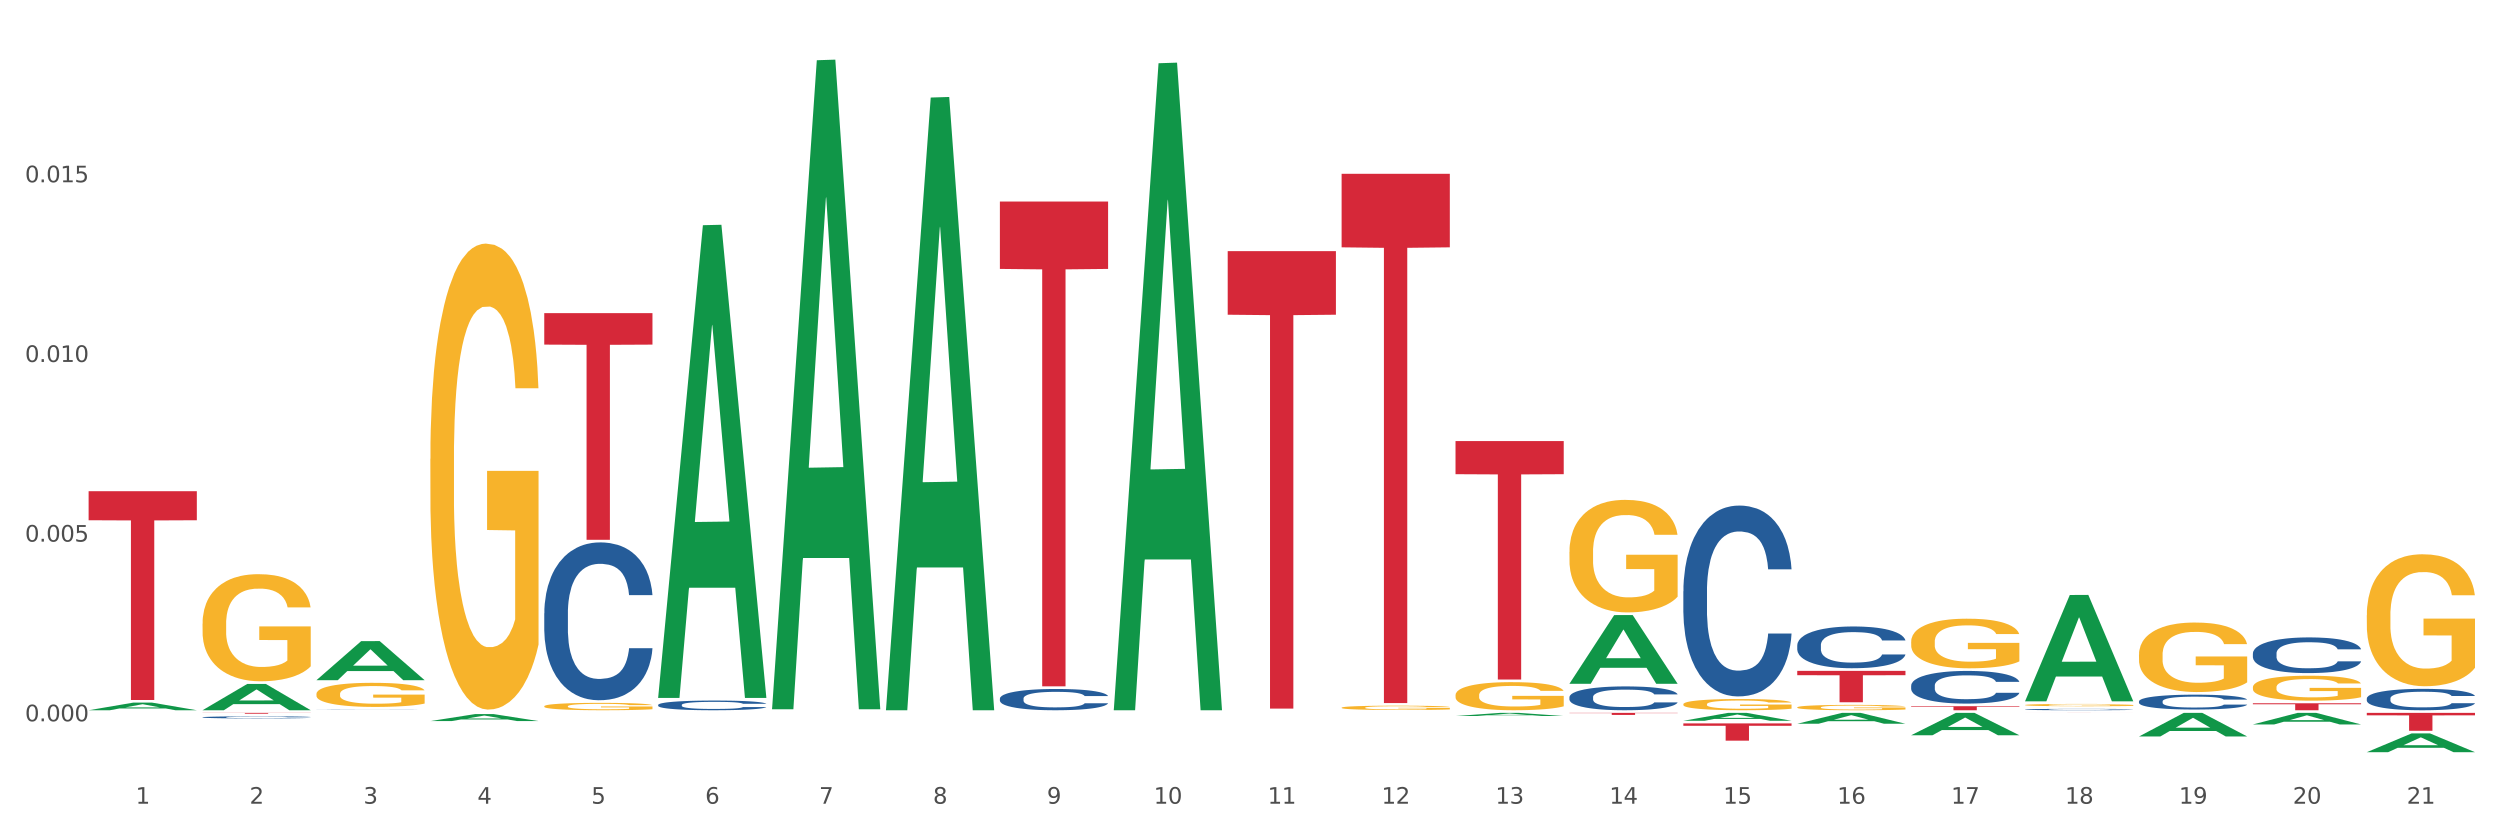 <?xml version="1.0" encoding="utf-8" standalone="no"?>
<!DOCTYPE svg PUBLIC "-//W3C//DTD SVG 1.1//EN"
  "http://www.w3.org/Graphics/SVG/1.1/DTD/svg11.dtd">
<svg xmlns:xlink="http://www.w3.org/1999/xlink" width="1080pt" height="360pt" viewBox="0 0 1080 360" xmlns="http://www.w3.org/2000/svg" version="1.1">
 <rect x="0" y="0" width="1080" height="360" fill="#333333" stroke="none"/>
 <defs>
  <style type="text/css">*{stroke-linejoin: round; stroke-linecap: butt}</style>
 </defs>
 <g id="figure_1">
  <g id="patch_1">
   <path d="M 0 360 
L 1080 360 
L 1080 0 
L 0 0 
z
" style="fill: #ffffff; stroke: #ffffff; stroke-linejoin: miter"/>
  </g>
  <g id="axes_1">
   <g id="matplotlib.axis_1">
    <g id="xtick_1">
     <g id="text_1">
      <!-- 1 -->
      <g style="fill: #4d4d4d" transform="translate(58.603 347.204) scale(0.096 -0.096)">
       <defs>
        <path id="DejaVuSans-31" d="M 794 531 
L 1825 531 
L 1825 4091 
L 703 3866 
L 703 4441 
L 1819 4666 
L 2450 4666 
L 2450 531 
L 3481 531 
L 3481 0 
L 794 0 
L 794 531 
z
" transform="scale(0.016)"/>
       </defs>
       <use xlink:href="#DejaVuSans-31"/>
      </g>
     </g>
    </g>
    <g id="xtick_2">
     <g id="text_2">
      <!-- 2 -->
      <g style="fill: #4d4d4d" transform="translate(107.811 347.204) scale(0.096 -0.096)">
       <defs>
        <path id="DejaVuSans-32" d="M 1228 531 
L 3431 531 
L 3431 0 
L 469 0 
L 469 531 
Q 828 903 1448 1529 
Q 2069 2156 2228 2338 
Q 2531 2678 2651 2914 
Q 2772 3150 2772 3378 
Q 2772 3750 2511 3984 
Q 2250 4219 1831 4219 
Q 1534 4219 1204 4116 
Q 875 4013 500 3803 
L 500 4441 
Q 881 4594 1212 4672 
Q 1544 4750 1819 4750 
Q 2544 4750 2975 4387 
Q 3406 4025 3406 3419 
Q 3406 3131 3298 2873 
Q 3191 2616 2906 2266 
Q 2828 2175 2409 1742 
Q 1991 1309 1228 531 
z
" transform="scale(0.016)"/>
       </defs>
       <use xlink:href="#DejaVuSans-32"/>
      </g>
     </g>
    </g>
    <g id="xtick_3">
     <g id="text_3">
      <!-- 3 -->
      <g style="fill: #4d4d4d" transform="translate(157.02 347.204) scale(0.096 -0.096)">
       <defs>
        <path id="DejaVuSans-33" d="M 2597 2516 
Q 3050 2419 3304 2112 
Q 3559 1806 3559 1356 
Q 3559 666 3084 287 
Q 2609 -91 1734 -91 
Q 1441 -91 1130 -33 
Q 819 25 488 141 
L 488 750 
Q 750 597 1062 519 
Q 1375 441 1716 441 
Q 2309 441 2620 675 
Q 2931 909 2931 1356 
Q 2931 1769 2642 2001 
Q 2353 2234 1838 2234 
L 1294 2234 
L 1294 2753 
L 1863 2753 
Q 2328 2753 2575 2939 
Q 2822 3125 2822 3475 
Q 2822 3834 2567 4026 
Q 2313 4219 1838 4219 
Q 1578 4219 1281 4162 
Q 984 4106 628 3988 
L 628 4550 
Q 988 4650 1302 4700 
Q 1616 4750 1894 4750 
Q 2613 4750 3031 4423 
Q 3450 4097 3450 3541 
Q 3450 3153 3228 2886 
Q 3006 2619 2597 2516 
z
" transform="scale(0.016)"/>
       </defs>
       <use xlink:href="#DejaVuSans-33"/>
      </g>
     </g>
    </g>
    <g id="xtick_4">
     <g id="text_4">
      <!-- 4 -->
      <g style="fill: #4d4d4d" transform="translate(206.228 347.204) scale(0.096 -0.096)">
       <defs>
        <path id="DejaVuSans-34" d="M 2419 4116 
L 825 1625 
L 2419 1625 
L 2419 4116 
z
M 2253 4666 
L 3047 4666 
L 3047 1625 
L 3713 1625 
L 3713 1100 
L 3047 1100 
L 3047 0 
L 2419 0 
L 2419 1100 
L 313 1100 
L 313 1709 
L 2253 4666 
z
" transform="scale(0.016)"/>
       </defs>
       <use xlink:href="#DejaVuSans-34"/>
      </g>
     </g>
    </g>
    <g id="xtick_5">
     <g id="text_5">
      <!-- 5 -->
      <g style="fill: #4d4d4d" transform="translate(255.437 347.204) scale(0.096 -0.096)">
       <defs>
        <path id="DejaVuSans-35" d="M 691 4666 
L 3169 4666 
L 3169 4134 
L 1269 4134 
L 1269 2991 
Q 1406 3038 1543 3061 
Q 1681 3084 1819 3084 
Q 2600 3084 3056 2656 
Q 3513 2228 3513 1497 
Q 3513 744 3044 326 
Q 2575 -91 1722 -91 
Q 1428 -91 1123 -41 
Q 819 9 494 109 
L 494 744 
Q 775 591 1075 516 
Q 1375 441 1709 441 
Q 2250 441 2565 725 
Q 2881 1009 2881 1497 
Q 2881 1984 2565 2268 
Q 2250 2553 1709 2553 
Q 1456 2553 1204 2497 
Q 953 2441 691 2322 
L 691 4666 
z
" transform="scale(0.016)"/>
       </defs>
       <use xlink:href="#DejaVuSans-35"/>
      </g>
     </g>
    </g>
    <g id="xtick_6">
     <g id="text_6">
      <!-- 6 -->
      <g style="fill: #4d4d4d" transform="translate(304.645 347.204) scale(0.096 -0.096)">
       <defs>
        <path id="DejaVuSans-36" d="M 2113 2584 
Q 1688 2584 1439 2293 
Q 1191 2003 1191 1497 
Q 1191 994 1439 701 
Q 1688 409 2113 409 
Q 2538 409 2786 701 
Q 3034 994 3034 1497 
Q 3034 2003 2786 2293 
Q 2538 2584 2113 2584 
z
M 3366 4563 
L 3366 3988 
Q 3128 4100 2886 4159 
Q 2644 4219 2406 4219 
Q 1781 4219 1451 3797 
Q 1122 3375 1075 2522 
Q 1259 2794 1537 2939 
Q 1816 3084 2150 3084 
Q 2853 3084 3261 2657 
Q 3669 2231 3669 1497 
Q 3669 778 3244 343 
Q 2819 -91 2113 -91 
Q 1303 -91 875 529 
Q 447 1150 447 2328 
Q 447 3434 972 4092 
Q 1497 4750 2381 4750 
Q 2619 4750 2861 4703 
Q 3103 4656 3366 4563 
z
" transform="scale(0.016)"/>
       </defs>
       <use xlink:href="#DejaVuSans-36"/>
      </g>
     </g>
    </g>
    <g id="xtick_7">
     <g id="text_7">
      <!-- 7 -->
      <g style="fill: #4d4d4d" transform="translate(353.854 347.204) scale(0.096 -0.096)">
       <defs>
        <path id="DejaVuSans-37" d="M 525 4666 
L 3525 4666 
L 3525 4397 
L 1831 0 
L 1172 0 
L 2766 4134 
L 525 4134 
L 525 4666 
z
" transform="scale(0.016)"/>
       </defs>
       <use xlink:href="#DejaVuSans-37"/>
      </g>
     </g>
    </g>
    <g id="xtick_8">
     <g id="text_8">
      <!-- 8 -->
      <g style="fill: #4d4d4d" transform="translate(403.062 347.204) scale(0.096 -0.096)">
       <defs>
        <path id="DejaVuSans-38" d="M 2034 2216 
Q 1584 2216 1326 1975 
Q 1069 1734 1069 1313 
Q 1069 891 1326 650 
Q 1584 409 2034 409 
Q 2484 409 2743 651 
Q 3003 894 3003 1313 
Q 3003 1734 2745 1975 
Q 2488 2216 2034 2216 
z
M 1403 2484 
Q 997 2584 770 2862 
Q 544 3141 544 3541 
Q 544 4100 942 4425 
Q 1341 4750 2034 4750 
Q 2731 4750 3128 4425 
Q 3525 4100 3525 3541 
Q 3525 3141 3298 2862 
Q 3072 2584 2669 2484 
Q 3125 2378 3379 2068 
Q 3634 1759 3634 1313 
Q 3634 634 3220 271 
Q 2806 -91 2034 -91 
Q 1263 -91 848 271 
Q 434 634 434 1313 
Q 434 1759 690 2068 
Q 947 2378 1403 2484 
z
M 1172 3481 
Q 1172 3119 1398 2916 
Q 1625 2713 2034 2713 
Q 2441 2713 2670 2916 
Q 2900 3119 2900 3481 
Q 2900 3844 2670 4047 
Q 2441 4250 2034 4250 
Q 1625 4250 1398 4047 
Q 1172 3844 1172 3481 
z
" transform="scale(0.016)"/>
       </defs>
       <use xlink:href="#DejaVuSans-38"/>
      </g>
     </g>
    </g>
    <g id="xtick_9">
     <g id="text_9">
      <!-- 9 -->
      <g style="fill: #4d4d4d" transform="translate(452.271 347.204) scale(0.096 -0.096)">
       <defs>
        <path id="DejaVuSans-39" d="M 703 97 
L 703 672 
Q 941 559 1184 500 
Q 1428 441 1663 441 
Q 2288 441 2617 861 
Q 2947 1281 2994 2138 
Q 2813 1869 2534 1725 
Q 2256 1581 1919 1581 
Q 1219 1581 811 2004 
Q 403 2428 403 3163 
Q 403 3881 828 4315 
Q 1253 4750 1959 4750 
Q 2769 4750 3195 4129 
Q 3622 3509 3622 2328 
Q 3622 1225 3098 567 
Q 2575 -91 1691 -91 
Q 1453 -91 1209 -44 
Q 966 3 703 97 
z
M 1959 2075 
Q 2384 2075 2632 2365 
Q 2881 2656 2881 3163 
Q 2881 3666 2632 3958 
Q 2384 4250 1959 4250 
Q 1534 4250 1286 3958 
Q 1038 3666 1038 3163 
Q 1038 2656 1286 2365 
Q 1534 2075 1959 2075 
z
" transform="scale(0.016)"/>
       </defs>
       <use xlink:href="#DejaVuSans-39"/>
      </g>
     </g>
    </g>
    <g id="xtick_10">
     <g id="text_10">
      <!-- 10 -->
      <g style="fill: #4d4d4d" transform="translate(498.425 347.204) scale(0.096 -0.096)">
       <defs>
        <path id="DejaVuSans-30" d="M 2034 4250 
Q 1547 4250 1301 3770 
Q 1056 3291 1056 2328 
Q 1056 1369 1301 889 
Q 1547 409 2034 409 
Q 2525 409 2770 889 
Q 3016 1369 3016 2328 
Q 3016 3291 2770 3770 
Q 2525 4250 2034 4250 
z
M 2034 4750 
Q 2819 4750 3233 4129 
Q 3647 3509 3647 2328 
Q 3647 1150 3233 529 
Q 2819 -91 2034 -91 
Q 1250 -91 836 529 
Q 422 1150 422 2328 
Q 422 3509 836 4129 
Q 1250 4750 2034 4750 
z
" transform="scale(0.016)"/>
       </defs>
       <use xlink:href="#DejaVuSans-31"/>
       <use xlink:href="#DejaVuSans-30" transform="translate(63.623 0)"/>
      </g>
     </g>
    </g>
    <g id="xtick_11">
     <g id="text_11">
      <!-- 11 -->
      <g style="fill: #4d4d4d" transform="translate(547.634 347.204) scale(0.096 -0.096)">
       <use xlink:href="#DejaVuSans-31"/>
       <use xlink:href="#DejaVuSans-31" transform="translate(63.623 0)"/>
      </g>
     </g>
    </g>
    <g id="xtick_12">
     <g id="text_12">
      <!-- 12 -->
      <g style="fill: #4d4d4d" transform="translate(596.842 347.204) scale(0.096 -0.096)">
       <use xlink:href="#DejaVuSans-31"/>
       <use xlink:href="#DejaVuSans-32" transform="translate(63.623 0)"/>
      </g>
     </g>
    </g>
    <g id="xtick_13">
     <g id="text_13">
      <!-- 13 -->
      <g style="fill: #4d4d4d" transform="translate(646.05 347.204) scale(0.096 -0.096)">
       <use xlink:href="#DejaVuSans-31"/>
       <use xlink:href="#DejaVuSans-33" transform="translate(63.623 0)"/>
      </g>
     </g>
    </g>
    <g id="xtick_14">
     <g id="text_14">
      <!-- 14 -->
      <g style="fill: #4d4d4d" transform="translate(695.259 347.204) scale(0.096 -0.096)">
       <use xlink:href="#DejaVuSans-31"/>
       <use xlink:href="#DejaVuSans-34" transform="translate(63.623 0)"/>
      </g>
     </g>
    </g>
    <g id="xtick_15">
     <g id="text_15">
      <!-- 15 -->
      <g style="fill: #4d4d4d" transform="translate(744.467 347.204) scale(0.096 -0.096)">
       <use xlink:href="#DejaVuSans-31"/>
       <use xlink:href="#DejaVuSans-35" transform="translate(63.623 0)"/>
      </g>
     </g>
    </g>
    <g id="xtick_16">
     <g id="text_16">
      <!-- 16 -->
      <g style="fill: #4d4d4d" transform="translate(793.676 347.204) scale(0.096 -0.096)">
       <use xlink:href="#DejaVuSans-31"/>
       <use xlink:href="#DejaVuSans-36" transform="translate(63.623 0)"/>
      </g>
     </g>
    </g>
    <g id="xtick_17">
     <g id="text_17">
      <!-- 17 -->
      <g style="fill: #4d4d4d" transform="translate(842.884 347.204) scale(0.096 -0.096)">
       <use xlink:href="#DejaVuSans-31"/>
       <use xlink:href="#DejaVuSans-37" transform="translate(63.623 0)"/>
      </g>
     </g>
    </g>
    <g id="xtick_18">
     <g id="text_18">
      <!-- 18 -->
      <g style="fill: #4d4d4d" transform="translate(892.093 347.204) scale(0.096 -0.096)">
       <use xlink:href="#DejaVuSans-31"/>
       <use xlink:href="#DejaVuSans-38" transform="translate(63.623 0)"/>
      </g>
     </g>
    </g>
    <g id="xtick_19">
     <g id="text_19">
      <!-- 19 -->
      <g style="fill: #4d4d4d" transform="translate(941.301 347.204) scale(0.096 -0.096)">
       <use xlink:href="#DejaVuSans-31"/>
       <use xlink:href="#DejaVuSans-39" transform="translate(63.623 0)"/>
      </g>
     </g>
    </g>
    <g id="xtick_20">
     <g id="text_20">
      <!-- 20 -->
      <g style="fill: #4d4d4d" transform="translate(990.51 347.204) scale(0.096 -0.096)">
       <use xlink:href="#DejaVuSans-32"/>
       <use xlink:href="#DejaVuSans-30" transform="translate(63.623 0)"/>
      </g>
     </g>
    </g>
    <g id="xtick_21">
     <g id="text_21">
      <!-- 21 -->
      <g style="fill: #4d4d4d" transform="translate(1039.718 347.204) scale(0.096 -0.096)">
       <use xlink:href="#DejaVuSans-32"/>
       <use xlink:href="#DejaVuSans-31" transform="translate(63.623 0)"/>
      </g>
     </g>
    </g>
    <g id="xtick_22"/>
    <g id="xtick_23"/>
    <g id="xtick_24"/>
    <g id="xtick_25"/>
    <g id="xtick_26"/>
    <g id="xtick_27"/>
    <g id="xtick_28"/>
    <g id="xtick_29"/>
    <g id="xtick_30"/>
    <g id="xtick_31"/>
    <g id="xtick_32"/>
    <g id="xtick_33"/>
    <g id="xtick_34"/>
    <g id="xtick_35"/>
    <g id="xtick_36"/>
    <g id="xtick_37"/>
    <g id="xtick_38"/>
    <g id="xtick_39"/>
    <g id="xtick_40"/>
    <g id="xtick_41"/>
   </g>
   <g id="matplotlib.axis_2">
    <g id="ytick_1">
     <g id="text_22">
      <!-- 0.000 -->
      <g style="fill: #4d4d4d" transform="translate(10.8 311.603) scale(0.096 -0.096)">
       <defs>
        <path id="DejaVuSans-2e" d="M 684 794 
L 1344 794 
L 1344 0 
L 684 0 
L 684 794 
z
" transform="scale(0.016)"/>
       </defs>
       <use xlink:href="#DejaVuSans-30"/>
       <use xlink:href="#DejaVuSans-2e" transform="translate(63.623 0)"/>
       <use xlink:href="#DejaVuSans-30" transform="translate(95.41 0)"/>
       <use xlink:href="#DejaVuSans-30" transform="translate(159.033 0)"/>
       <use xlink:href="#DejaVuSans-30" transform="translate(222.656 0)"/>
      </g>
     </g>
    </g>
    <g id="ytick_2">
     <g id="text_23">
      <!-- 0.005 -->
      <g style="fill: #4d4d4d" transform="translate(10.8 233.986) scale(0.096 -0.096)">
       <use xlink:href="#DejaVuSans-30"/>
       <use xlink:href="#DejaVuSans-2e" transform="translate(63.623 0)"/>
       <use xlink:href="#DejaVuSans-30" transform="translate(95.41 0)"/>
       <use xlink:href="#DejaVuSans-30" transform="translate(159.033 0)"/>
       <use xlink:href="#DejaVuSans-35" transform="translate(222.656 0)"/>
      </g>
     </g>
    </g>
    <g id="ytick_3">
     <g id="text_24">
      <!-- 0.010 -->
      <g style="fill: #4d4d4d" transform="translate(10.8 156.369) scale(0.096 -0.096)">
       <use xlink:href="#DejaVuSans-30"/>
       <use xlink:href="#DejaVuSans-2e" transform="translate(63.623 0)"/>
       <use xlink:href="#DejaVuSans-30" transform="translate(95.41 0)"/>
       <use xlink:href="#DejaVuSans-31" transform="translate(159.033 0)"/>
       <use xlink:href="#DejaVuSans-30" transform="translate(222.656 0)"/>
      </g>
     </g>
    </g>
    <g id="ytick_4">
     <g id="text_25">
      <!-- 0.015 -->
      <g style="fill: #4d4d4d" transform="translate(10.8 78.752) scale(0.096 -0.096)">
       <use xlink:href="#DejaVuSans-30"/>
       <use xlink:href="#DejaVuSans-2e" transform="translate(63.623 0)"/>
       <use xlink:href="#DejaVuSans-30" transform="translate(95.41 0)"/>
       <use xlink:href="#DejaVuSans-31" transform="translate(159.033 0)"/>
       <use xlink:href="#DejaVuSans-35" transform="translate(222.656 0)"/>
      </g>
     </g>
    </g>
    <g id="ytick_5"/>
    <g id="ytick_6"/>
    <g id="ytick_7"/>
    <g id="ytick_8"/>
   </g>
   <g id="PolyCollection_1">
    <path d="M 38.283 306.821 
L 38.331 306.818 
L 57.609 303.523 
L 65.609 303.519 
L 85.031 306.827 
L 75.778 306.827 
L 71.585 306.057 
L 51.681 306.057 
L 51.536 306.069 
L 47.488 306.827 
L 38.283 306.827 
L 38.283 306.821 
L 54.187 305.597 
L 69.079 305.594 
L 61.705 304.224 
L 61.609 304.218 
L 61.512 304.228 
L 54.139 305.594 
L 54.187 305.597 
L 38.283 306.821 
z
" clip-path="url(#p9ae793d404)" style="fill: #109648"/>
    <path d="M 87.491 269.424 
L 87.547 269.382 
L 87.547 267.86 
L 87.657 266.55 
L 88.209 263.381 
L 89.037 260.76 
L 89.644 259.366 
L 90.251 258.225 
L 90.969 257.083 
L 91.852 255.9 
L 93.452 254.167 
L 94.446 253.28 
L 95.66 252.35 
L 97.868 250.998 
L 99.468 250.237 
L 101.124 249.603 
L 103.828 248.842 
L 105.595 248.504 
L 107.471 248.251 
L 109.734 248.082 
L 111.445 248.039 
L 115.198 248.166 
L 118.399 248.546 
L 119.945 248.842 
L 121.932 249.349 
L 122.98 249.688 
L 124.691 250.364 
L 126.457 251.251 
L 127.672 252.012 
L 129.493 253.449 
L 130.873 254.886 
L 132.142 256.661 
L 132.804 257.886 
L 133.301 259.027 
L 133.743 260.338 
L 134.184 262.408 
L 124.25 262.408 
L 123.863 260.929 
L 123.256 259.535 
L 122.373 258.182 
L 121.6 257.337 
L 120.276 256.28 
L 119.062 255.604 
L 117.792 255.097 
L 116.247 254.674 
L 115.032 254.463 
L 113.322 254.294 
L 109.955 254.336 
L 107.692 254.674 
L 106.147 255.097 
L 105.153 255.477 
L 104.27 255.9 
L 103.276 256.492 
L 102.117 257.379 
L 101.29 258.182 
L 100.462 259.197 
L 99.799 260.211 
L 99.192 261.394 
L 98.696 262.662 
L 98.309 263.972 
L 97.978 265.578 
L 97.702 268.241 
L 97.702 274.031 
L 97.812 275.341 
L 98.088 277.074 
L 98.42 278.384 
L 98.971 279.947 
L 99.468 281.004 
L 100.406 282.525 
L 101.455 283.793 
L 102.283 284.596 
L 103.111 285.272 
L 104.546 286.202 
L 106.147 286.963 
L 107.526 287.428 
L 109.403 287.85 
L 110.672 288.02 
L 111.776 288.104 
L 114.481 288.104 
L 116.412 287.977 
L 118.565 287.681 
L 120.221 287.301 
L 121.6 286.836 
L 123.146 286.075 
L 124.139 285.357 
L 124.139 276.524 
L 111.997 276.482 
L 111.997 270.607 
L 134.239 270.607 
L 134.239 287.85 
L 133.301 288.738 
L 132.253 289.541 
L 131.149 290.259 
L 129.493 291.147 
L 127.506 291.992 
L 125.74 292.584 
L 123.863 293.091 
L 121.656 293.556 
L 118.786 293.979 
L 117.019 294.148 
L 114.812 294.274 
L 112.218 294.317 
L 109.955 294.232 
L 107.747 294.021 
L 105.429 293.64 
L 103.166 293.091 
L 101.455 292.542 
L 99.744 291.865 
L 97.923 290.978 
L 96.488 290.133 
L 95.384 289.372 
L 94.17 288.4 
L 92.845 287.132 
L 91.852 285.991 
L 90.969 284.808 
L 90.03 283.286 
L 89.368 281.976 
L 88.706 280.328 
L 88.319 279.102 
L 87.878 277.2 
L 87.547 274.538 
L 87.491 269.424 
z
" clip-path="url(#p9ae793d404)" style="fill: #f7b32b"/>
    <path d="M 1022.452 307.956 
L 1069.2 307.956 
L 1069.2 309.033 
L 1050.811 309.04 
L 1050.811 315.707 
L 1040.73 315.707 
L 1040.73 309.04 
L 1022.452 309.033 
L 1022.452 307.963 
L 1022.452 307.956 
z
" clip-path="url(#p9ae793d404)" style="fill: #d62839"/>
    <path d="M 973.244 303.824 
L 1019.992 303.824 
L 1019.992 304.241 
L 1001.603 304.244 
L 1001.603 306.827 
L 991.522 306.827 
L 991.522 304.244 
L 973.244 304.241 
L 973.244 303.827 
L 973.244 303.824 
z
" clip-path="url(#p9ae793d404)" style="fill: #d62839"/>
    <path d="M 874.827 307.956 
L 921.575 307.956 
L 921.575 307.96 
L 903.186 307.96 
L 903.186 307.983 
L 893.105 307.983 
L 893.105 307.96 
L 874.827 307.96 
L 874.827 307.956 
L 874.827 307.956 
z
" clip-path="url(#p9ae793d404)" style="fill: #d62839"/>
    <path d="M 825.618 305.084 
L 872.366 305.084 
L 872.366 305.326 
L 853.977 305.327 
L 853.977 306.827 
L 843.896 306.827 
L 843.896 305.327 
L 825.618 305.326 
L 825.618 305.085 
L 825.618 305.084 
z
" clip-path="url(#p9ae793d404)" style="fill: #d62839"/>
    <path d="M 776.41 289.81 
L 823.158 289.81 
L 823.158 291.695 
L 804.769 291.708 
L 804.769 303.377 
L 794.688 303.377 
L 794.688 291.708 
L 776.41 291.695 
L 776.41 289.823 
L 776.41 289.81 
z
" clip-path="url(#p9ae793d404)" style="fill: #d62839"/>
    <path d="M 727.201 312.511 
L 773.949 312.511 
L 773.949 313.548 
L 755.56 313.555 
L 755.56 319.974 
L 745.48 319.974 
L 745.48 313.555 
L 727.201 313.548 
L 727.201 312.518 
L 727.201 312.511 
z
" clip-path="url(#p9ae793d404)" style="fill: #d62839"/>
    <path d="M 677.993 307.956 
L 724.741 307.956 
L 724.741 308.08 
L 706.352 308.081 
L 706.352 308.851 
L 696.271 308.851 
L 696.271 308.081 
L 677.993 308.08 
L 677.993 307.957 
L 677.993 307.956 
z
" clip-path="url(#p9ae793d404)" style="fill: #d62839"/>
    <path d="M 628.784 190.532 
L 675.532 190.532 
L 675.532 204.849 
L 657.143 204.946 
L 657.143 293.56 
L 647.063 293.56 
L 647.063 204.946 
L 628.784 204.849 
L 628.784 190.629 
L 628.784 190.532 
z
" clip-path="url(#p9ae793d404)" style="fill: #d62839"/>
    <path d="M 579.576 75.072 
L 626.324 75.072 
L 626.324 106.846 
L 607.935 107.061 
L 607.935 303.721 
L 597.854 303.721 
L 597.854 107.061 
L 579.576 106.846 
L 579.576 75.286 
L 579.576 75.072 
z
" clip-path="url(#p9ae793d404)" style="fill: #d62839"/>
    <path d="M 530.367 108.494 
L 577.116 108.494 
L 577.116 135.958 
L 558.726 136.143 
L 558.726 306.12 
L 548.646 306.12 
L 548.646 136.143 
L 530.367 135.958 
L 530.367 108.68 
L 530.367 108.494 
z
" clip-path="url(#p9ae793d404)" style="fill: #d62839"/>
    <path d="M 431.951 87.065 
L 478.699 87.065 
L 478.699 116.171 
L 460.31 116.367 
L 460.31 296.508 
L 450.229 296.508 
L 450.229 116.367 
L 431.951 116.171 
L 431.951 87.262 
L 431.951 87.065 
z
" clip-path="url(#p9ae793d404)" style="fill: #d62839"/>
    <path d="M 235.117 264.954 
L 235.172 264.892 
L 235.172 263.148 
L 235.338 260.782 
L 235.946 256.423 
L 236.719 253.122 
L 238.045 249.261 
L 238.764 247.642 
L 239.703 245.836 
L 241.637 242.909 
L 243.848 240.418 
L 245.395 239.048 
L 246.555 238.176 
L 249.152 236.619 
L 250.644 235.934 
L 252.191 235.374 
L 253.518 235 
L 255.728 234.564 
L 257.496 234.378 
L 259.541 234.315 
L 261.254 234.378 
L 263.519 234.627 
L 266.835 235.374 
L 268.106 235.81 
L 269.819 236.557 
L 271.587 237.554 
L 273.024 238.55 
L 274.681 239.982 
L 276.394 241.85 
L 278.052 244.217 
L 279.212 246.397 
L 280.152 248.701 
L 280.981 251.503 
L 281.589 254.555 
L 281.865 257.108 
L 271.753 257.108 
L 271.476 254.804 
L 270.924 252.313 
L 270.371 250.631 
L 269.763 249.261 
L 268.824 247.704 
L 267.995 246.708 
L 266.614 245.525 
L 265.343 244.777 
L 264.293 244.341 
L 263.022 243.968 
L 260.314 243.594 
L 258.38 243.594 
L 257.165 243.719 
L 255.673 244.03 
L 254.402 244.466 
L 252.91 245.213 
L 251.749 246.023 
L 250.589 247.082 
L 249.926 247.829 
L 248.931 249.199 
L 248.268 250.32 
L 247.384 252.25 
L 246.887 253.62 
L 246.003 257.17 
L 245.616 259.786 
L 245.45 261.592 
L 245.339 263.584 
L 245.339 273.299 
L 245.671 277.658 
L 245.947 279.527 
L 246.389 281.644 
L 247.218 284.384 
L 248.434 287.062 
L 249.705 288.992 
L 250.755 290.176 
L 251.749 291.048 
L 252.744 291.733 
L 253.96 292.355 
L 254.954 292.729 
L 256.446 293.103 
L 258.215 293.289 
L 259.596 293.289 
L 262.414 292.978 
L 263.685 292.667 
L 264.901 292.231 
L 266.227 291.546 
L 267.277 290.798 
L 267.885 290.238 
L 268.879 289.055 
L 269.653 287.809 
L 270.316 286.377 
L 270.758 285.131 
L 271.255 283.263 
L 271.642 281.146 
L 271.753 280.025 
L 281.865 280.025 
L 281.644 282.267 
L 281.257 284.446 
L 280.483 287.373 
L 279.876 289.055 
L 278.936 291.11 
L 277.942 292.853 
L 276.56 294.784 
L 275.289 296.216 
L 273.963 297.462 
L 272.526 298.583 
L 269.929 300.14 
L 268.99 300.576 
L 267 301.323 
L 265.453 301.759 
L 263.188 302.195 
L 260.867 302.444 
L 258.436 302.506 
L 256.28 302.382 
L 253.904 302.008 
L 252.412 301.634 
L 250.755 301.074 
L 248.821 300.202 
L 246.997 299.143 
L 245.284 297.898 
L 243.682 296.465 
L 242.19 294.846 
L 240.256 292.168 
L 238.819 289.553 
L 237.769 287.124 
L 237.051 285.069 
L 236.332 282.454 
L 235.946 280.648 
L 235.338 276.288 
L 235.117 272.241 
L 235.117 264.954 
z
" clip-path="url(#p9ae793d404)" style="fill: #255c99"/>
    <path d="M 235.117 135.264 
L 281.865 135.264 
L 281.865 148.872 
L 263.476 148.964 
L 263.476 233.186 
L 253.395 233.186 
L 253.395 148.964 
L 235.117 148.872 
L 235.117 135.356 
L 235.117 135.264 
z
" clip-path="url(#p9ae793d404)" style="fill: #d62839"/>
    <path d="M 38.283 212.21 
L 85.031 212.21 
L 85.031 224.743 
L 66.642 224.827 
L 66.642 302.391 
L 56.561 302.391 
L 56.561 224.827 
L 38.283 224.743 
L 38.283 212.295 
L 38.283 212.21 
z
" clip-path="url(#p9ae793d404)" style="fill: #d62839"/>
    <path d="M 87.491 309.864 
L 87.547 309.863 
L 87.547 309.839 
L 87.712 309.808 
L 88.32 309.75 
L 89.094 309.706 
L 90.42 309.654 
L 91.138 309.633 
L 92.078 309.608 
L 94.012 309.569 
L 96.222 309.536 
L 97.769 309.518 
L 98.93 309.506 
L 101.527 309.486 
L 103.019 309.476 
L 104.566 309.469 
L 105.892 309.464 
L 108.103 309.458 
L 109.871 309.456 
L 111.915 309.455 
L 113.628 309.456 
L 115.894 309.459 
L 119.209 309.469 
L 120.48 309.475 
L 122.193 309.485 
L 123.962 309.498 
L 125.398 309.511 
L 127.056 309.53 
L 128.769 309.555 
L 130.427 309.587 
L 131.587 309.616 
L 132.526 309.647 
L 133.355 309.684 
L 133.963 309.725 
L 134.239 309.759 
L 124.127 309.759 
L 123.851 309.728 
L 123.298 309.695 
L 122.746 309.672 
L 122.138 309.654 
L 121.199 309.633 
L 120.37 309.62 
L 118.988 309.604 
L 117.717 309.594 
L 116.668 309.589 
L 115.397 309.584 
L 112.689 309.579 
L 110.755 309.579 
L 109.539 309.58 
L 108.047 309.584 
L 106.776 309.59 
L 105.284 309.6 
L 104.124 309.611 
L 102.964 309.625 
L 102.301 309.635 
L 101.306 309.653 
L 100.643 309.668 
L 99.759 309.694 
L 99.261 309.712 
L 98.377 309.76 
L 97.99 309.795 
L 97.825 309.819 
L 97.714 309.845 
L 97.714 309.975 
L 98.046 310.033 
L 98.322 310.058 
L 98.764 310.086 
L 99.593 310.123 
L 100.809 310.158 
L 102.079 310.184 
L 103.129 310.2 
L 104.124 310.212 
L 105.119 310.221 
L 106.334 310.229 
L 107.329 310.234 
L 108.821 310.239 
L 110.589 310.242 
L 111.971 310.242 
L 114.789 310.237 
L 116.06 310.233 
L 117.275 310.227 
L 118.602 310.218 
L 119.651 310.208 
L 120.259 310.201 
L 121.254 310.185 
L 122.028 310.168 
L 122.691 310.149 
L 123.133 310.133 
L 123.63 310.108 
L 124.017 310.08 
L 124.127 310.065 
L 134.239 310.065 
L 134.018 310.094 
L 133.632 310.124 
L 132.858 310.163 
L 132.25 310.185 
L 131.311 310.212 
L 130.316 310.236 
L 128.935 310.261 
L 127.664 310.281 
L 126.338 310.297 
L 124.901 310.312 
L 122.304 310.333 
L 121.364 310.339 
L 119.375 310.349 
L 117.828 310.354 
L 115.562 310.36 
L 113.242 310.364 
L 110.81 310.364 
L 108.655 310.363 
L 106.279 310.358 
L 104.787 310.353 
L 103.129 310.345 
L 101.195 310.334 
L 99.372 310.32 
L 97.659 310.303 
L 96.056 310.284 
L 94.564 310.262 
L 92.63 310.227 
L 91.194 310.192 
L 90.144 310.159 
L 89.425 310.132 
L 88.707 310.097 
L 88.32 310.073 
L 87.712 310.015 
L 87.491 309.961 
L 87.491 309.864 
z
" clip-path="url(#p9ae793d404)" style="fill: #255c99"/>
    <path d="M 1022.452 301.737 
L 1022.507 301.728 
L 1022.507 301.492 
L 1022.673 301.171 
L 1023.281 300.58 
L 1024.054 300.133 
L 1025.381 299.609 
L 1026.099 299.39 
L 1027.038 299.145 
L 1028.972 298.748 
L 1031.183 298.411 
L 1032.73 298.225 
L 1033.89 298.107 
L 1036.487 297.896 
L 1037.979 297.803 
L 1039.527 297.727 
L 1040.853 297.676 
L 1043.063 297.617 
L 1044.831 297.592 
L 1046.876 297.583 
L 1048.589 297.592 
L 1050.854 297.626 
L 1054.17 297.727 
L 1055.441 297.786 
L 1057.154 297.887 
L 1058.922 298.022 
L 1060.359 298.158 
L 1062.016 298.352 
L 1063.729 298.605 
L 1065.387 298.926 
L 1066.548 299.221 
L 1067.487 299.534 
L 1068.316 299.913 
L 1068.924 300.327 
L 1069.2 300.673 
L 1059.088 300.673 
L 1058.812 300.361 
L 1058.259 300.023 
L 1057.706 299.795 
L 1057.099 299.609 
L 1056.159 299.398 
L 1055.33 299.263 
L 1053.949 299.103 
L 1052.678 299.002 
L 1051.628 298.943 
L 1050.357 298.892 
L 1047.649 298.841 
L 1045.715 298.841 
L 1044.5 298.858 
L 1043.008 298.9 
L 1041.737 298.959 
L 1040.245 299.061 
L 1039.085 299.171 
L 1037.924 299.314 
L 1037.261 299.415 
L 1036.266 299.601 
L 1035.603 299.753 
L 1034.719 300.015 
L 1034.222 300.2 
L 1033.338 300.682 
L 1032.951 301.036 
L 1032.785 301.281 
L 1032.675 301.551 
L 1032.675 302.868 
L 1033.006 303.459 
L 1033.282 303.712 
L 1033.725 303.999 
L 1034.553 304.371 
L 1035.769 304.734 
L 1037.04 304.995 
L 1038.09 305.156 
L 1039.085 305.274 
L 1040.079 305.367 
L 1041.295 305.451 
L 1042.289 305.502 
L 1043.781 305.552 
L 1045.55 305.578 
L 1046.931 305.578 
L 1049.749 305.536 
L 1051.02 305.493 
L 1052.236 305.434 
L 1053.562 305.341 
L 1054.612 305.24 
L 1055.22 305.164 
L 1056.214 305.004 
L 1056.988 304.835 
L 1057.651 304.641 
L 1058.093 304.472 
L 1058.591 304.219 
L 1058.977 303.932 
L 1059.088 303.78 
L 1069.2 303.78 
L 1068.979 304.084 
L 1068.592 304.379 
L 1067.819 304.776 
L 1067.211 305.004 
L 1066.271 305.282 
L 1065.277 305.519 
L 1063.895 305.78 
L 1062.624 305.974 
L 1061.298 306.143 
L 1059.861 306.295 
L 1057.264 306.506 
L 1056.325 306.565 
L 1054.336 306.667 
L 1052.788 306.726 
L 1050.523 306.785 
L 1048.202 306.819 
L 1045.771 306.827 
L 1043.616 306.81 
L 1041.24 306.76 
L 1039.748 306.709 
L 1038.09 306.633 
L 1036.156 306.515 
L 1034.332 306.371 
L 1032.619 306.202 
L 1031.017 306.008 
L 1029.525 305.789 
L 1027.591 305.426 
L 1026.154 305.071 
L 1025.104 304.742 
L 1024.386 304.463 
L 1023.668 304.109 
L 1023.281 303.864 
L 1022.673 303.273 
L 1022.452 302.724 
L 1022.452 301.737 
z
" clip-path="url(#p9ae793d404)" style="fill: #255c99"/>
    <path d="M 973.244 282.288 
L 973.299 282.274 
L 973.299 281.88 
L 973.465 281.345 
L 974.072 280.359 
L 974.846 279.613 
L 976.172 278.74 
L 976.891 278.374 
L 977.83 277.966 
L 979.764 277.304 
L 981.974 276.741 
L 983.521 276.431 
L 984.682 276.234 
L 987.279 275.882 
L 988.771 275.727 
L 990.318 275.6 
L 991.644 275.516 
L 993.855 275.417 
L 995.623 275.375 
L 997.667 275.361 
L 999.38 275.375 
L 1001.646 275.431 
L 1004.961 275.6 
L 1006.232 275.699 
L 1007.945 275.868 
L 1009.714 276.093 
L 1011.15 276.318 
L 1012.808 276.642 
L 1014.521 277.065 
L 1016.179 277.6 
L 1017.339 278.092 
L 1018.279 278.613 
L 1019.107 279.247 
L 1019.715 279.937 
L 1019.992 280.514 
L 1009.879 280.514 
L 1009.603 279.993 
L 1009.051 279.43 
L 1008.498 279.05 
L 1007.89 278.74 
L 1006.951 278.388 
L 1006.122 278.163 
L 1004.74 277.895 
L 1003.469 277.726 
L 1002.42 277.628 
L 1001.149 277.543 
L 998.441 277.459 
L 996.507 277.459 
L 995.291 277.487 
L 993.799 277.557 
L 992.528 277.656 
L 991.037 277.825 
L 989.876 278.008 
L 988.716 278.247 
L 988.053 278.416 
L 987.058 278.726 
L 986.395 278.979 
L 985.511 279.416 
L 985.013 279.726 
L 984.129 280.528 
L 983.742 281.12 
L 983.577 281.528 
L 983.466 281.979 
L 983.466 284.175 
L 983.798 285.161 
L 984.074 285.583 
L 984.516 286.062 
L 985.345 286.681 
L 986.561 287.287 
L 987.832 287.723 
L 988.881 287.991 
L 989.876 288.188 
L 990.871 288.343 
L 992.086 288.484 
L 993.081 288.568 
L 994.573 288.653 
L 996.341 288.695 
L 997.723 288.695 
L 1000.541 288.624 
L 1001.812 288.554 
L 1003.027 288.455 
L 1004.354 288.301 
L 1005.404 288.132 
L 1006.011 288.005 
L 1007.006 287.737 
L 1007.78 287.456 
L 1008.443 287.132 
L 1008.885 286.85 
L 1009.382 286.428 
L 1009.769 285.949 
L 1009.879 285.696 
L 1019.992 285.696 
L 1019.771 286.203 
L 1019.384 286.695 
L 1018.61 287.357 
L 1018.002 287.737 
L 1017.063 288.202 
L 1016.068 288.596 
L 1014.687 289.033 
L 1013.416 289.357 
L 1012.09 289.638 
L 1010.653 289.892 
L 1008.056 290.244 
L 1007.117 290.342 
L 1005.127 290.511 
L 1003.58 290.61 
L 1001.314 290.708 
L 998.994 290.765 
L 996.562 290.779 
L 994.407 290.75 
L 992.031 290.666 
L 990.539 290.582 
L 988.881 290.455 
L 986.947 290.258 
L 985.124 290.018 
L 983.411 289.737 
L 981.808 289.413 
L 980.317 289.047 
L 978.382 288.441 
L 976.946 287.85 
L 975.896 287.301 
L 975.178 286.836 
L 974.459 286.245 
L 974.072 285.836 
L 973.465 284.851 
L 973.244 283.936 
L 973.244 282.288 
z
" clip-path="url(#p9ae793d404)" style="fill: #255c99"/>
    <path d="M 924.035 302.978 
L 924.09 302.972 
L 924.09 302.808 
L 924.256 302.585 
L 924.864 302.175 
L 925.638 301.864 
L 926.964 301.5 
L 927.682 301.348 
L 928.621 301.178 
L 930.555 300.902 
L 932.766 300.667 
L 934.313 300.538 
L 935.473 300.456 
L 938.071 300.31 
L 939.562 300.245 
L 941.11 300.192 
L 942.436 300.157 
L 944.646 300.116 
L 946.414 300.099 
L 948.459 300.093 
L 950.172 300.099 
L 952.438 300.122 
L 955.753 300.192 
L 957.024 300.233 
L 958.737 300.304 
L 960.505 300.398 
L 961.942 300.492 
L 963.6 300.626 
L 965.313 300.802 
L 966.97 301.025 
L 968.131 301.231 
L 969.07 301.448 
L 969.899 301.711 
L 970.507 301.999 
L 970.783 302.239 
L 960.671 302.239 
L 960.395 302.022 
L 959.842 301.788 
L 959.289 301.629 
L 958.682 301.5 
L 957.742 301.354 
L 956.913 301.26 
L 955.532 301.148 
L 954.261 301.078 
L 953.211 301.037 
L 951.94 301.002 
L 949.233 300.967 
L 947.299 300.967 
L 946.083 300.978 
L 944.591 301.008 
L 943.32 301.049 
L 941.828 301.119 
L 940.668 301.195 
L 939.507 301.295 
L 938.844 301.365 
L 937.85 301.494 
L 937.186 301.6 
L 936.302 301.782 
L 935.805 301.911 
L 934.921 302.245 
L 934.534 302.492 
L 934.368 302.662 
L 934.258 302.849 
L 934.258 303.764 
L 934.589 304.175 
L 934.866 304.351 
L 935.308 304.55 
L 936.137 304.808 
L 937.352 305.06 
L 938.623 305.242 
L 939.673 305.354 
L 940.668 305.436 
L 941.662 305.5 
L 942.878 305.559 
L 943.873 305.594 
L 945.365 305.629 
L 947.133 305.647 
L 948.514 305.647 
L 951.332 305.618 
L 952.603 305.588 
L 953.819 305.547 
L 955.145 305.483 
L 956.195 305.412 
L 956.803 305.36 
L 957.798 305.248 
L 958.571 305.131 
L 959.234 304.996 
L 959.676 304.879 
L 960.174 304.703 
L 960.56 304.503 
L 960.671 304.398 
L 970.783 304.398 
L 970.562 304.609 
L 970.175 304.814 
L 969.402 305.09 
L 968.794 305.248 
L 967.854 305.442 
L 966.86 305.606 
L 965.478 305.788 
L 964.207 305.923 
L 962.881 306.04 
L 961.445 306.146 
L 958.847 306.292 
L 957.908 306.333 
L 955.919 306.404 
L 954.372 306.445 
L 952.106 306.486 
L 949.785 306.509 
L 947.354 306.515 
L 945.199 306.503 
L 942.823 306.468 
L 941.331 306.433 
L 939.673 306.38 
L 937.739 306.298 
L 935.915 306.198 
L 934.202 306.081 
L 932.6 305.946 
L 931.108 305.794 
L 929.174 305.541 
L 927.737 305.295 
L 926.687 305.066 
L 925.969 304.873 
L 925.251 304.626 
L 924.864 304.456 
L 924.256 304.046 
L 924.035 303.665 
L 924.035 302.978 
z
" clip-path="url(#p9ae793d404)" style="fill: #255c99"/>
    <path d="M 874.827 306.496 
L 874.882 306.495 
L 874.882 306.48 
L 875.048 306.459 
L 875.655 306.42 
L 876.429 306.391 
L 877.755 306.357 
L 878.474 306.343 
L 879.413 306.327 
L 881.347 306.301 
L 883.557 306.279 
L 885.105 306.267 
L 886.265 306.259 
L 888.862 306.246 
L 890.354 306.24 
L 891.901 306.235 
L 893.227 306.231 
L 895.438 306.228 
L 897.206 306.226 
L 899.251 306.225 
L 900.964 306.226 
L 903.229 306.228 
L 906.545 306.235 
L 907.815 306.239 
L 909.528 306.245 
L 911.297 306.254 
L 912.733 306.263 
L 914.391 306.275 
L 916.104 306.292 
L 917.762 306.313 
L 918.922 306.332 
L 919.862 306.352 
L 920.691 306.377 
L 921.298 306.404 
L 921.575 306.426 
L 911.462 306.426 
L 911.186 306.406 
L 910.634 306.384 
L 910.081 306.369 
L 909.473 306.357 
L 908.534 306.343 
L 907.705 306.335 
L 906.324 306.324 
L 905.053 306.318 
L 904.003 306.314 
L 902.732 306.311 
L 900.024 306.307 
L 898.09 306.307 
L 896.874 306.308 
L 895.382 306.311 
L 894.112 306.315 
L 892.62 306.321 
L 891.459 306.329 
L 890.299 306.338 
L 889.636 306.345 
L 888.641 306.357 
L 887.978 306.367 
L 887.094 306.384 
L 886.597 306.396 
L 885.712 306.427 
L 885.326 306.45 
L 885.16 306.466 
L 885.049 306.484 
L 885.049 306.569 
L 885.381 306.608 
L 885.657 306.624 
L 886.099 306.643 
L 886.928 306.667 
L 888.144 306.691 
L 889.415 306.708 
L 890.465 306.718 
L 891.459 306.726 
L 892.454 306.732 
L 893.67 306.738 
L 894.664 306.741 
L 896.156 306.744 
L 897.924 306.746 
L 899.306 306.746 
L 902.124 306.743 
L 903.395 306.74 
L 904.611 306.736 
L 905.937 306.73 
L 906.987 306.724 
L 907.594 306.719 
L 908.589 306.708 
L 909.363 306.697 
L 910.026 306.685 
L 910.468 306.674 
L 910.965 306.657 
L 911.352 306.639 
L 911.462 306.629 
L 921.575 306.629 
L 921.354 306.648 
L 920.967 306.668 
L 920.193 306.694 
L 919.585 306.708 
L 918.646 306.727 
L 917.651 306.742 
L 916.27 306.759 
L 914.999 306.772 
L 913.673 306.783 
L 912.236 306.792 
L 909.639 306.806 
L 908.7 306.81 
L 906.71 306.817 
L 905.163 306.821 
L 902.898 306.824 
L 900.577 306.827 
L 898.145 306.827 
L 895.99 306.826 
L 893.614 306.823 
L 892.122 306.819 
L 890.465 306.814 
L 888.531 306.807 
L 886.707 306.797 
L 884.994 306.786 
L 883.392 306.774 
L 881.9 306.76 
L 879.966 306.736 
L 878.529 306.713 
L 877.479 306.691 
L 876.761 306.673 
L 876.042 306.65 
L 875.655 306.634 
L 875.048 306.596 
L 874.827 306.56 
L 874.827 306.496 
z
" clip-path="url(#p9ae793d404)" style="fill: #255c99"/>
    <path d="M 825.618 296.183 
L 825.673 296.17 
L 825.673 295.809 
L 825.839 295.32 
L 826.447 294.417 
L 827.221 293.734 
L 828.547 292.935 
L 829.265 292.6 
L 830.205 292.226 
L 832.139 291.621 
L 834.349 291.105 
L 835.896 290.821 
L 837.057 290.641 
L 839.654 290.319 
L 841.146 290.177 
L 842.693 290.061 
L 844.019 289.984 
L 846.229 289.893 
L 847.998 289.855 
L 850.042 289.842 
L 851.755 289.855 
L 854.021 289.906 
L 857.336 290.061 
L 858.607 290.151 
L 860.32 290.306 
L 862.088 290.512 
L 863.525 290.718 
L 865.183 291.015 
L 866.896 291.401 
L 868.553 291.891 
L 869.714 292.342 
L 870.653 292.819 
L 871.482 293.399 
L 872.09 294.031 
L 872.366 294.559 
L 862.254 294.559 
L 861.978 294.082 
L 861.425 293.567 
L 860.873 293.219 
L 860.265 292.935 
L 859.325 292.613 
L 858.497 292.407 
L 857.115 292.162 
L 855.844 292.007 
L 854.794 291.917 
L 853.523 291.84 
L 850.816 291.762 
L 848.882 291.762 
L 847.666 291.788 
L 846.174 291.853 
L 844.903 291.943 
L 843.411 292.097 
L 842.251 292.265 
L 841.09 292.484 
L 840.427 292.639 
L 839.433 292.922 
L 838.77 293.154 
L 837.885 293.554 
L 837.388 293.837 
L 836.504 294.572 
L 836.117 295.113 
L 835.951 295.487 
L 835.841 295.899 
L 835.841 297.91 
L 836.172 298.812 
L 836.449 299.199 
L 836.891 299.637 
L 837.72 300.204 
L 838.935 300.758 
L 840.206 301.158 
L 841.256 301.403 
L 842.251 301.583 
L 843.245 301.725 
L 844.461 301.854 
L 845.456 301.931 
L 846.948 302.009 
L 848.716 302.047 
L 850.097 302.047 
L 852.915 301.983 
L 854.186 301.918 
L 855.402 301.828 
L 856.728 301.686 
L 857.778 301.532 
L 858.386 301.416 
L 859.381 301.171 
L 860.154 300.913 
L 860.817 300.617 
L 861.259 300.359 
L 861.757 299.972 
L 862.144 299.534 
L 862.254 299.302 
L 872.366 299.302 
L 872.145 299.766 
L 871.758 300.217 
L 870.985 300.823 
L 870.377 301.171 
L 869.438 301.596 
L 868.443 301.957 
L 867.061 302.357 
L 865.791 302.653 
L 864.464 302.911 
L 863.028 303.143 
L 860.431 303.465 
L 859.491 303.555 
L 857.502 303.71 
L 855.955 303.8 
L 853.689 303.89 
L 851.368 303.942 
L 848.937 303.955 
L 846.782 303.929 
L 844.406 303.852 
L 842.914 303.774 
L 841.256 303.658 
L 839.322 303.478 
L 837.499 303.259 
L 835.786 303.001 
L 834.183 302.705 
L 832.691 302.369 
L 830.757 301.815 
L 829.32 301.274 
L 828.271 300.771 
L 827.552 300.346 
L 826.834 299.805 
L 826.447 299.431 
L 825.839 298.529 
L 825.618 297.691 
L 825.618 296.183 
z
" clip-path="url(#p9ae793d404)" style="fill: #255c99"/>
    <path d="M 776.41 278.744 
L 776.465 278.727 
L 776.465 278.266 
L 776.631 277.64 
L 777.239 276.486 
L 778.012 275.613 
L 779.338 274.591 
L 780.057 274.162 
L 780.996 273.684 
L 782.93 272.91 
L 785.14 272.251 
L 786.688 271.888 
L 787.848 271.657 
L 790.445 271.245 
L 791.937 271.064 
L 793.484 270.916 
L 794.811 270.817 
L 797.021 270.701 
L 798.789 270.652 
L 800.834 270.636 
L 802.547 270.652 
L 804.812 270.718 
L 808.128 270.916 
L 809.399 271.031 
L 811.112 271.229 
L 812.88 271.493 
L 814.317 271.756 
L 815.974 272.135 
L 817.687 272.63 
L 819.345 273.256 
L 820.505 273.833 
L 821.445 274.442 
L 822.274 275.184 
L 822.881 275.992 
L 823.158 276.667 
L 813.046 276.667 
L 812.769 276.057 
L 812.217 275.398 
L 811.664 274.953 
L 811.056 274.591 
L 810.117 274.179 
L 809.288 273.915 
L 807.907 273.602 
L 806.636 273.404 
L 805.586 273.289 
L 804.315 273.19 
L 801.607 273.091 
L 799.673 273.091 
L 798.458 273.124 
L 796.966 273.206 
L 795.695 273.322 
L 794.203 273.52 
L 793.042 273.734 
L 791.882 274.014 
L 791.219 274.212 
L 790.224 274.574 
L 789.561 274.871 
L 788.677 275.382 
L 788.18 275.744 
L 787.295 276.684 
L 786.909 277.376 
L 786.743 277.854 
L 786.632 278.381 
L 786.632 280.952 
L 786.964 282.106 
L 787.24 282.6 
L 787.682 283.16 
L 788.511 283.885 
L 789.727 284.594 
L 790.998 285.105 
L 792.048 285.418 
L 793.042 285.649 
L 794.037 285.83 
L 795.253 285.995 
L 796.247 286.094 
L 797.739 286.193 
L 799.507 286.242 
L 800.889 286.242 
L 803.707 286.16 
L 804.978 286.077 
L 806.194 285.962 
L 807.52 285.781 
L 808.57 285.583 
L 809.178 285.435 
L 810.172 285.121 
L 810.946 284.792 
L 811.609 284.413 
L 812.051 284.083 
L 812.548 283.589 
L 812.935 283.028 
L 813.046 282.732 
L 823.158 282.732 
L 822.937 283.325 
L 822.55 283.902 
L 821.776 284.676 
L 821.168 285.121 
L 820.229 285.665 
L 819.234 286.127 
L 817.853 286.638 
L 816.582 287.017 
L 815.256 287.346 
L 813.819 287.643 
L 811.222 288.055 
L 810.283 288.17 
L 808.293 288.368 
L 806.746 288.483 
L 804.481 288.599 
L 802.16 288.665 
L 799.728 288.681 
L 797.573 288.648 
L 795.197 288.549 
L 793.705 288.45 
L 792.048 288.302 
L 790.114 288.071 
L 788.29 287.791 
L 786.577 287.462 
L 784.975 287.083 
L 783.483 286.654 
L 781.549 285.945 
L 780.112 285.253 
L 779.062 284.611 
L 778.344 284.067 
L 777.625 283.375 
L 777.239 282.897 
L 776.631 281.743 
L 776.41 280.672 
L 776.41 278.744 
z
" clip-path="url(#p9ae793d404)" style="fill: #255c99"/>
    <path d="M 727.201 255.45 
L 727.257 255.374 
L 727.257 253.266 
L 727.422 250.404 
L 728.03 245.133 
L 728.804 241.142 
L 730.13 236.473 
L 730.848 234.516 
L 731.788 232.332 
L 733.722 228.793 
L 735.932 225.78 
L 737.479 224.124 
L 738.64 223.07 
L 741.237 221.187 
L 742.729 220.359 
L 744.276 219.681 
L 745.602 219.229 
L 747.812 218.702 
L 749.581 218.476 
L 751.625 218.401 
L 753.338 218.476 
L 755.604 218.777 
L 758.919 219.681 
L 760.19 220.208 
L 761.903 221.112 
L 763.671 222.317 
L 765.108 223.521 
L 766.766 225.253 
L 768.479 227.512 
L 770.137 230.374 
L 771.297 233.009 
L 772.236 235.796 
L 773.065 239.184 
L 773.673 242.874 
L 773.949 245.962 
L 763.837 245.962 
L 763.561 243.175 
L 763.008 240.163 
L 762.456 238.13 
L 761.848 236.473 
L 760.908 234.591 
L 760.08 233.386 
L 758.698 231.955 
L 757.427 231.052 
L 756.377 230.525 
L 755.106 230.073 
L 752.399 229.621 
L 750.465 229.621 
L 749.249 229.771 
L 747.757 230.148 
L 746.486 230.675 
L 744.994 231.579 
L 743.834 232.558 
L 742.673 233.838 
L 742.01 234.741 
L 741.016 236.398 
L 740.353 237.754 
L 739.468 240.088 
L 738.971 241.745 
L 738.087 246.037 
L 737.7 249.2 
L 737.534 251.383 
L 737.424 253.793 
L 737.424 265.54 
L 737.756 270.811 
L 738.032 273.07 
L 738.474 275.631 
L 739.303 278.944 
L 740.518 282.182 
L 741.789 284.516 
L 742.839 285.947 
L 743.834 287.001 
L 744.828 287.83 
L 746.044 288.583 
L 747.039 289.035 
L 748.531 289.486 
L 750.299 289.712 
L 751.68 289.712 
L 754.499 289.336 
L 755.77 288.959 
L 756.985 288.432 
L 758.311 287.604 
L 759.361 286.7 
L 759.969 286.022 
L 760.964 284.592 
L 761.737 283.086 
L 762.4 281.354 
L 762.843 279.848 
L 763.34 277.589 
L 763.727 275.028 
L 763.837 273.673 
L 773.949 273.673 
L 773.728 276.384 
L 773.341 279.019 
L 772.568 282.559 
L 771.96 284.592 
L 771.021 287.077 
L 770.026 289.185 
L 768.645 291.52 
L 767.374 293.252 
L 766.047 294.758 
L 764.611 296.113 
L 762.014 297.996 
L 761.074 298.523 
L 759.085 299.426 
L 757.538 299.953 
L 755.272 300.481 
L 752.951 300.782 
L 750.52 300.857 
L 748.365 300.706 
L 745.989 300.255 
L 744.497 299.803 
L 742.839 299.125 
L 740.905 298.071 
L 739.082 296.791 
L 737.369 295.285 
L 735.766 293.553 
L 734.274 291.595 
L 732.34 288.357 
L 730.904 285.194 
L 729.854 282.257 
L 729.135 279.772 
L 728.417 276.61 
L 728.03 274.426 
L 727.422 269.155 
L 727.201 264.26 
L 727.201 255.45 
z
" clip-path="url(#p9ae793d404)" style="fill: #255c99"/>
    <path d="M 677.993 301.157 
L 678.048 301.147 
L 678.048 300.884 
L 678.214 300.526 
L 678.822 299.868 
L 679.595 299.37 
L 680.921 298.787 
L 681.64 298.542 
L 682.579 298.27 
L 684.513 297.828 
L 686.724 297.451 
L 688.271 297.245 
L 689.431 297.113 
L 692.028 296.878 
L 693.52 296.774 
L 695.067 296.69 
L 696.394 296.633 
L 698.604 296.567 
L 700.372 296.539 
L 702.417 296.53 
L 704.13 296.539 
L 706.395 296.577 
L 709.711 296.69 
L 710.982 296.756 
L 712.695 296.868 
L 714.463 297.019 
L 715.9 297.169 
L 717.557 297.386 
L 719.27 297.668 
L 720.928 298.025 
L 722.088 298.354 
L 723.028 298.702 
L 723.857 299.125 
L 724.465 299.586 
L 724.741 299.972 
L 714.629 299.972 
L 714.352 299.624 
L 713.8 299.248 
L 713.247 298.994 
L 712.639 298.787 
L 711.7 298.552 
L 710.871 298.401 
L 709.49 298.223 
L 708.219 298.11 
L 707.169 298.044 
L 705.898 297.987 
L 703.19 297.931 
L 701.256 297.931 
L 700.041 297.95 
L 698.549 297.997 
L 697.278 298.063 
L 695.786 298.176 
L 694.625 298.298 
L 693.465 298.458 
L 692.802 298.57 
L 691.807 298.777 
L 691.144 298.947 
L 690.26 299.238 
L 689.763 299.445 
L 688.879 299.981 
L 688.492 300.376 
L 688.326 300.649 
L 688.216 300.95 
L 688.216 302.417 
L 688.547 303.075 
L 688.823 303.357 
L 689.265 303.677 
L 690.094 304.091 
L 691.31 304.495 
L 692.581 304.786 
L 693.631 304.965 
L 694.625 305.097 
L 695.62 305.2 
L 696.836 305.294 
L 697.83 305.351 
L 699.322 305.407 
L 701.091 305.435 
L 702.472 305.435 
L 705.29 305.388 
L 706.561 305.341 
L 707.777 305.275 
L 709.103 305.172 
L 710.153 305.059 
L 710.761 304.975 
L 711.755 304.796 
L 712.529 304.608 
L 713.192 304.391 
L 713.634 304.203 
L 714.131 303.921 
L 714.518 303.602 
L 714.629 303.432 
L 724.741 303.432 
L 724.52 303.771 
L 724.133 304.1 
L 723.359 304.542 
L 722.752 304.796 
L 721.812 305.106 
L 720.818 305.369 
L 719.436 305.661 
L 718.165 305.877 
L 716.839 306.065 
L 715.402 306.235 
L 712.805 306.47 
L 711.866 306.536 
L 709.877 306.648 
L 708.329 306.714 
L 706.064 306.78 
L 703.743 306.818 
L 701.312 306.827 
L 699.157 306.808 
L 696.78 306.752 
L 695.288 306.695 
L 693.631 306.611 
L 691.697 306.479 
L 689.873 306.319 
L 688.16 306.131 
L 686.558 305.915 
L 685.066 305.67 
L 683.132 305.266 
L 681.695 304.871 
L 680.645 304.504 
L 679.927 304.194 
L 679.209 303.799 
L 678.822 303.526 
L 678.214 302.868 
L 677.993 302.257 
L 677.993 301.157 
z
" clip-path="url(#p9ae793d404)" style="fill: #255c99"/>
    <path d="M 431.951 301.766 
L 432.006 301.758 
L 432.006 301.522 
L 432.172 301.204 
L 432.779 300.616 
L 433.553 300.171 
L 434.879 299.651 
L 435.598 299.433 
L 436.537 299.189 
L 438.471 298.795 
L 440.681 298.459 
L 442.229 298.274 
L 443.389 298.157 
L 445.986 297.947 
L 447.478 297.855 
L 449.025 297.779 
L 450.351 297.729 
L 452.562 297.67 
L 454.33 297.645 
L 456.374 297.636 
L 458.087 297.645 
L 460.353 297.678 
L 463.669 297.779 
L 464.939 297.838 
L 466.652 297.939 
L 468.421 298.073 
L 469.857 298.207 
L 471.515 298.4 
L 473.228 298.652 
L 474.886 298.971 
L 476.046 299.265 
L 476.986 299.575 
L 477.814 299.953 
L 478.422 300.364 
L 478.699 300.708 
L 468.586 300.708 
L 468.31 300.398 
L 467.758 300.062 
L 467.205 299.835 
L 466.597 299.651 
L 465.658 299.441 
L 464.829 299.307 
L 463.447 299.147 
L 462.177 299.046 
L 461.127 298.988 
L 459.856 298.937 
L 457.148 298.887 
L 455.214 298.887 
L 453.998 298.904 
L 452.506 298.946 
L 451.236 299.004 
L 449.744 299.105 
L 448.583 299.214 
L 447.423 299.357 
L 446.76 299.458 
L 445.765 299.642 
L 445.102 299.793 
L 444.218 300.054 
L 443.72 300.238 
L 442.836 300.717 
L 442.45 301.069 
L 442.284 301.313 
L 442.173 301.581 
L 442.173 302.891 
L 442.505 303.478 
L 442.781 303.73 
L 443.223 304.015 
L 444.052 304.385 
L 445.268 304.746 
L 446.539 305.006 
L 447.589 305.165 
L 448.583 305.283 
L 449.578 305.375 
L 450.793 305.459 
L 451.788 305.509 
L 453.28 305.56 
L 455.048 305.585 
L 456.43 305.585 
L 459.248 305.543 
L 460.519 305.501 
L 461.734 305.442 
L 463.061 305.35 
L 464.111 305.249 
L 464.718 305.174 
L 465.713 305.014 
L 466.487 304.846 
L 467.15 304.653 
L 467.592 304.485 
L 468.089 304.234 
L 468.476 303.948 
L 468.586 303.797 
L 478.699 303.797 
L 478.478 304.099 
L 478.091 304.393 
L 477.317 304.788 
L 476.709 305.014 
L 475.77 305.291 
L 474.775 305.526 
L 473.394 305.786 
L 472.123 305.979 
L 470.797 306.147 
L 469.36 306.298 
L 466.763 306.508 
L 465.824 306.567 
L 463.834 306.668 
L 462.287 306.726 
L 460.022 306.785 
L 457.701 306.819 
L 455.269 306.827 
L 453.114 306.81 
L 450.738 306.76 
L 449.246 306.71 
L 447.589 306.634 
L 445.655 306.517 
L 443.831 306.374 
L 442.118 306.206 
L 440.516 306.013 
L 439.024 305.795 
L 437.09 305.434 
L 435.653 305.081 
L 434.603 304.754 
L 433.885 304.477 
L 433.166 304.124 
L 432.779 303.881 
L 432.172 303.293 
L 431.951 302.748 
L 431.951 301.766 
z
" clip-path="url(#p9ae793d404)" style="fill: #255c99"/>
    <path d="M 284.325 304.519 
L 284.381 304.515 
L 284.381 304.408 
L 284.546 304.262 
L 285.154 303.994 
L 285.928 303.792 
L 287.254 303.554 
L 287.972 303.455 
L 288.912 303.344 
L 290.846 303.164 
L 293.056 303.011 
L 294.603 302.926 
L 295.764 302.873 
L 298.361 302.777 
L 299.853 302.735 
L 301.4 302.701 
L 302.726 302.678 
L 304.936 302.651 
L 306.705 302.639 
L 308.749 302.636 
L 310.462 302.639 
L 312.728 302.655 
L 316.043 302.701 
L 317.314 302.727 
L 319.027 302.773 
L 320.795 302.835 
L 322.232 302.896 
L 323.89 302.984 
L 325.603 303.099 
L 327.26 303.244 
L 328.421 303.378 
L 329.36 303.52 
L 330.189 303.692 
L 330.797 303.88 
L 331.073 304.037 
L 320.961 304.037 
L 320.685 303.895 
L 320.132 303.742 
L 319.58 303.638 
L 318.972 303.554 
L 318.032 303.459 
L 317.204 303.397 
L 315.822 303.325 
L 314.551 303.279 
L 313.501 303.252 
L 312.23 303.229 
L 309.523 303.206 
L 307.589 303.206 
L 306.373 303.214 
L 304.881 303.233 
L 303.61 303.259 
L 302.118 303.305 
L 300.958 303.355 
L 299.797 303.42 
L 299.134 303.466 
L 298.14 303.55 
L 297.477 303.619 
L 296.592 303.738 
L 296.095 303.822 
L 295.211 304.04 
L 294.824 304.201 
L 294.658 304.312 
L 294.548 304.435 
L 294.548 305.032 
L 294.879 305.3 
L 295.156 305.415 
L 295.598 305.545 
L 296.427 305.713 
L 297.642 305.878 
L 298.913 305.996 
L 299.963 306.069 
L 300.958 306.123 
L 301.952 306.165 
L 303.168 306.203 
L 304.163 306.226 
L 305.655 306.249 
L 307.423 306.261 
L 308.804 306.261 
L 311.623 306.241 
L 312.893 306.222 
L 314.109 306.195 
L 315.435 306.153 
L 316.485 306.107 
L 317.093 306.073 
L 318.088 306 
L 318.861 305.924 
L 319.524 305.836 
L 319.966 305.759 
L 320.464 305.644 
L 320.851 305.514 
L 320.961 305.445 
L 331.073 305.445 
L 330.852 305.583 
L 330.465 305.717 
L 329.692 305.897 
L 329.084 306 
L 328.145 306.127 
L 327.15 306.234 
L 325.769 306.352 
L 324.498 306.44 
L 323.171 306.517 
L 321.735 306.586 
L 319.138 306.682 
L 318.198 306.708 
L 316.209 306.754 
L 314.662 306.781 
L 312.396 306.808 
L 310.075 306.823 
L 307.644 306.827 
L 305.489 306.819 
L 303.113 306.796 
L 301.621 306.774 
L 299.963 306.739 
L 298.029 306.685 
L 296.206 306.62 
L 294.493 306.544 
L 292.89 306.456 
L 291.398 306.356 
L 289.464 306.192 
L 288.028 306.031 
L 286.978 305.882 
L 286.259 305.755 
L 285.541 305.595 
L 285.154 305.483 
L 284.546 305.216 
L 284.325 304.967 
L 284.325 304.519 
z
" clip-path="url(#p9ae793d404)" style="fill: #255c99"/>
    <path d="M 87.491 307.956 
L 134.239 307.956 
L 134.239 308.007 
L 115.85 308.008 
L 115.85 308.326 
L 105.77 308.326 
L 105.77 308.008 
L 87.491 308.007 
L 87.491 307.956 
L 87.491 307.956 
z
" clip-path="url(#p9ae793d404)" style="fill: #d62839"/>
    <path d="M 1022.452 265.788 
L 1022.507 265.736 
L 1022.507 263.862 
L 1022.618 262.248 
L 1023.169 258.343 
L 1023.997 255.115 
L 1024.604 253.397 
L 1025.212 251.991 
L 1025.929 250.585 
L 1026.812 249.127 
L 1028.413 246.993 
L 1029.406 245.899 
L 1030.62 244.754 
L 1032.828 243.088 
L 1034.429 242.15 
L 1036.085 241.37 
L 1038.789 240.432 
L 1040.555 240.016 
L 1042.432 239.703 
L 1044.695 239.495 
L 1046.406 239.443 
L 1050.159 239.599 
L 1053.36 240.068 
L 1054.905 240.432 
L 1056.892 241.057 
L 1057.941 241.474 
L 1059.652 242.307 
L 1061.418 243.4 
L 1062.632 244.337 
L 1064.453 246.107 
L 1065.833 247.878 
L 1067.103 250.064 
L 1067.765 251.574 
L 1068.262 252.98 
L 1068.703 254.594 
L 1069.145 257.145 
L 1059.21 257.145 
L 1058.824 255.323 
L 1058.217 253.605 
L 1057.334 251.939 
L 1056.561 250.897 
L 1055.236 249.596 
L 1054.022 248.763 
L 1052.753 248.138 
L 1051.207 247.617 
L 1049.993 247.357 
L 1048.282 247.149 
L 1044.915 247.201 
L 1042.652 247.617 
L 1041.107 248.138 
L 1040.114 248.607 
L 1039.23 249.127 
L 1038.237 249.856 
L 1037.078 250.95 
L 1036.25 251.939 
L 1035.422 253.188 
L 1034.76 254.438 
L 1034.153 255.896 
L 1033.656 257.458 
L 1033.27 259.072 
L 1032.939 261.05 
L 1032.663 264.33 
L 1032.663 271.463 
L 1032.773 273.077 
L 1033.049 275.212 
L 1033.38 276.826 
L 1033.932 278.752 
L 1034.429 280.054 
L 1035.367 281.928 
L 1036.416 283.49 
L 1037.244 284.48 
L 1038.071 285.313 
L 1039.506 286.458 
L 1041.107 287.395 
L 1042.487 287.968 
L 1044.363 288.489 
L 1045.633 288.697 
L 1046.737 288.801 
L 1049.441 288.801 
L 1051.373 288.645 
L 1053.525 288.28 
L 1055.181 287.812 
L 1056.561 287.239 
L 1058.106 286.302 
L 1059.1 285.417 
L 1059.1 274.535 
L 1046.957 274.483 
L 1046.957 267.246 
L 1069.2 267.246 
L 1069.2 288.489 
L 1068.262 289.582 
L 1067.213 290.571 
L 1066.109 291.456 
L 1064.453 292.55 
L 1062.467 293.591 
L 1060.7 294.32 
L 1058.824 294.945 
L 1056.616 295.518 
L 1053.746 296.038 
L 1051.98 296.246 
L 1049.772 296.403 
L 1047.178 296.455 
L 1044.915 296.351 
L 1042.708 296.09 
L 1040.39 295.622 
L 1038.127 294.945 
L 1036.416 294.268 
L 1034.705 293.435 
L 1032.883 292.342 
L 1031.448 291.3 
L 1030.344 290.363 
L 1029.13 289.166 
L 1027.806 287.604 
L 1026.812 286.198 
L 1025.929 284.74 
L 1024.991 282.866 
L 1024.329 281.252 
L 1023.666 279.221 
L 1023.28 277.711 
L 1022.838 275.368 
L 1022.507 272.088 
L 1022.452 265.788 
z
" clip-path="url(#p9ae793d404)" style="fill: #f7b32b"/>
    <path d="M 136.7 306.556 
L 136.755 306.556 
L 136.755 306.554 
L 136.921 306.551 
L 137.529 306.546 
L 138.302 306.542 
L 139.629 306.537 
L 140.347 306.535 
L 141.286 306.533 
L 143.22 306.53 
L 145.431 306.527 
L 146.978 306.525 
L 148.138 306.524 
L 150.735 306.522 
L 152.227 306.521 
L 153.775 306.521 
L 155.101 306.52 
L 157.311 306.52 
L 159.079 306.519 
L 161.124 306.519 
L 162.837 306.519 
L 165.102 306.52 
L 168.418 306.521 
L 169.689 306.521 
L 171.402 306.522 
L 173.17 306.523 
L 174.607 306.524 
L 176.264 306.526 
L 177.977 306.528 
L 179.635 306.531 
L 180.796 306.534 
L 181.735 306.536 
L 182.564 306.54 
L 183.172 306.543 
L 183.448 306.547 
L 173.336 306.547 
L 173.059 306.544 
L 172.507 306.541 
L 171.954 306.539 
L 171.346 306.537 
L 170.407 306.535 
L 169.578 306.534 
L 168.197 306.533 
L 166.926 306.532 
L 165.876 306.531 
L 164.605 306.531 
L 161.897 306.53 
L 159.963 306.53 
L 158.748 306.531 
L 157.256 306.531 
L 155.985 306.531 
L 154.493 306.532 
L 153.332 306.533 
L 152.172 306.535 
L 151.509 306.535 
L 150.514 306.537 
L 149.851 306.538 
L 148.967 306.541 
L 148.47 306.542 
L 147.586 306.547 
L 147.199 306.55 
L 147.033 306.552 
L 146.923 306.554 
L 146.923 306.566 
L 147.254 306.571 
L 147.53 306.573 
L 147.972 306.576 
L 148.801 306.579 
L 150.017 306.582 
L 151.288 306.585 
L 152.338 306.586 
L 153.332 306.587 
L 154.327 306.588 
L 155.543 306.589 
L 156.537 306.589 
L 158.029 306.59 
L 159.798 306.59 
L 161.179 306.59 
L 163.997 306.589 
L 165.268 306.589 
L 166.484 306.588 
L 167.81 306.588 
L 168.86 306.587 
L 169.468 306.586 
L 170.462 306.585 
L 171.236 306.583 
L 171.899 306.581 
L 172.341 306.58 
L 172.838 306.578 
L 173.225 306.575 
L 173.336 306.574 
L 183.448 306.574 
L 183.227 306.577 
L 182.84 306.579 
L 182.066 306.583 
L 181.459 306.585 
L 180.519 306.587 
L 179.525 306.589 
L 178.143 306.592 
L 176.872 306.593 
L 175.546 306.595 
L 174.109 306.596 
L 171.512 306.598 
L 170.573 306.598 
L 168.584 306.599 
L 167.036 306.6 
L 164.771 306.6 
L 162.45 306.601 
L 160.019 306.601 
L 157.864 306.601 
L 155.488 306.6 
L 153.996 306.6 
L 152.338 306.599 
L 150.404 306.598 
L 148.58 306.597 
L 146.867 306.595 
L 145.265 306.594 
L 143.773 306.592 
L 141.839 306.588 
L 140.402 306.585 
L 139.352 306.582 
L 138.634 306.58 
L 137.916 306.577 
L 137.529 306.575 
L 136.921 306.569 
L 136.7 306.565 
L 136.7 306.556 
z
" clip-path="url(#p9ae793d404)" style="fill: #255c99"/>
    <path d="M 185.908 198.257 
L 185.964 198.073 
L 185.964 191.454 
L 186.074 185.755 
L 186.626 171.966 
L 187.454 160.567 
L 188.061 154.5 
L 188.668 149.536 
L 189.385 144.571 
L 190.269 139.424 
L 191.869 131.885 
L 192.863 128.025 
L 194.077 123.98 
L 196.285 118.096 
L 197.885 114.787 
L 199.541 112.029 
L 202.245 108.72 
L 204.011 107.249 
L 205.888 106.146 
L 208.151 105.41 
L 209.862 105.227 
L 213.615 105.778 
L 216.816 107.433 
L 218.362 108.72 
L 220.348 110.926 
L 221.397 112.397 
L 223.108 115.339 
L 224.874 119.2 
L 226.088 122.509 
L 227.91 128.76 
L 229.29 135.011 
L 230.559 142.733 
L 231.221 148.065 
L 231.718 153.029 
L 232.16 158.728 
L 232.601 167.737 
L 222.667 167.737 
L 222.28 161.302 
L 221.673 155.235 
L 220.79 149.352 
L 220.017 145.675 
L 218.693 141.078 
L 217.478 138.137 
L 216.209 135.93 
L 214.664 134.092 
L 213.449 133.172 
L 211.738 132.437 
L 208.372 132.621 
L 206.109 134.092 
L 204.563 135.93 
L 203.57 137.585 
L 202.687 139.424 
L 201.693 141.998 
L 200.534 145.858 
L 199.706 149.352 
L 198.879 153.764 
L 198.216 158.177 
L 197.609 163.325 
L 197.112 168.84 
L 196.726 174.54 
L 196.395 181.526 
L 196.119 193.109 
L 196.119 218.297 
L 196.229 223.997 
L 196.505 231.535 
L 196.836 237.234 
L 197.388 244.037 
L 197.885 248.633 
L 198.823 255.252 
L 199.872 260.768 
L 200.7 264.261 
L 201.528 267.203 
L 202.963 271.247 
L 204.563 274.557 
L 205.943 276.579 
L 207.82 278.418 
L 209.089 279.153 
L 210.193 279.521 
L 212.897 279.521 
L 214.829 278.969 
L 216.982 277.682 
L 218.637 276.028 
L 220.017 274.005 
L 221.563 270.696 
L 222.556 267.57 
L 222.556 229.145 
L 210.414 228.961 
L 210.414 203.405 
L 232.656 203.405 
L 232.656 278.418 
L 231.718 282.279 
L 230.669 285.772 
L 229.566 288.898 
L 227.91 292.758 
L 225.923 296.436 
L 224.157 299.01 
L 222.28 301.216 
L 220.072 303.238 
L 217.202 305.077 
L 215.436 305.812 
L 213.229 306.364 
L 210.635 306.548 
L 208.372 306.18 
L 206.164 305.261 
L 203.846 303.606 
L 201.583 301.216 
L 199.872 298.826 
L 198.161 295.884 
L 196.34 292.023 
L 194.905 288.346 
L 193.801 285.037 
L 192.587 280.808 
L 191.262 275.292 
L 190.269 270.328 
L 189.385 265.18 
L 188.447 258.561 
L 187.785 252.862 
L 187.123 245.692 
L 186.736 240.36 
L 186.295 232.086 
L 185.964 220.504 
L 185.908 198.257 
z
" clip-path="url(#p9ae793d404)" style="fill: #f7b32b"/>
    <path d="M 825.618 317.608 
L 825.666 317.599 
L 844.944 307.965 
L 852.944 307.956 
L 872.366 317.627 
L 863.113 317.627 
L 858.92 315.375 
L 839.016 315.375 
L 838.871 315.411 
L 834.823 317.627 
L 825.618 317.627 
L 825.618 317.608 
L 841.522 314.031 
L 856.414 314.022 
L 849.04 310.017 
L 848.944 309.999 
L 848.848 310.026 
L 841.474 314.022 
L 841.522 314.031 
L 825.618 317.608 
z
" clip-path="url(#p9ae793d404)" style="fill: #109648"/>
    <path d="M 874.827 302.886 
L 874.875 302.842 
L 894.152 257.037 
L 902.153 256.994 
L 921.575 302.972 
L 912.321 302.972 
L 908.129 292.265 
L 888.225 292.265 
L 888.08 292.438 
L 884.032 302.972 
L 874.827 302.972 
L 874.827 302.886 
L 890.731 285.876 
L 905.622 285.833 
L 898.249 266.794 
L 898.152 266.708 
L 898.056 266.837 
L 890.682 285.833 
L 890.731 285.876 
L 874.827 302.886 
z
" clip-path="url(#p9ae793d404)" style="fill: #109648"/>
    <path d="M 924.035 318.141 
L 924.083 318.132 
L 943.361 307.965 
L 951.361 307.956 
L 970.783 318.16 
L 961.53 318.16 
L 957.337 315.784 
L 937.433 315.784 
L 937.288 315.823 
L 933.24 318.16 
L 924.035 318.16 
L 924.035 318.141 
L 939.939 314.366 
L 954.831 314.356 
L 947.457 310.131 
L 947.361 310.112 
L 947.265 310.141 
L 939.891 314.356 
L 939.939 314.366 
L 924.035 318.141 
z
" clip-path="url(#p9ae793d404)" style="fill: #109648"/>
    <path d="M 973.244 312.956 
L 973.292 312.951 
L 992.569 307.961 
L 1000.569 307.956 
L 1019.992 312.966 
L 1010.738 312.966 
L 1006.545 311.799 
L 986.641 311.799 
L 986.497 311.818 
L 982.449 312.966 
L 973.244 312.966 
L 973.244 312.956 
L 989.147 311.103 
L 1004.039 311.098 
L 996.666 309.024 
L 996.569 309.014 
L 996.473 309.028 
L 989.099 311.098 
L 989.147 311.103 
L 973.244 312.956 
z
" clip-path="url(#p9ae793d404)" style="fill: #109648"/>
    <path d="M 1022.452 324.934 
L 1022.5 324.927 
L 1041.778 316.844 
L 1049.778 316.836 
L 1069.2 324.95 
L 1059.947 324.95 
L 1055.754 323.06 
L 1035.85 323.06 
L 1035.705 323.091 
L 1031.657 324.95 
L 1022.452 324.95 
L 1022.452 324.934 
L 1038.356 321.933 
L 1053.248 321.925 
L 1045.874 318.565 
L 1045.778 318.55 
L 1045.681 318.573 
L 1038.308 321.925 
L 1038.356 321.933 
L 1022.452 324.934 
z
" clip-path="url(#p9ae793d404)" style="fill: #109648"/>
    <path d="M 136.7 299.79 
L 136.755 299.781 
L 136.755 299.439 
L 136.865 299.144 
L 137.417 298.431 
L 138.245 297.841 
L 138.852 297.527 
L 139.46 297.271 
L 140.177 297.014 
L 141.06 296.748 
L 142.661 296.358 
L 143.654 296.158 
L 144.868 295.949 
L 147.076 295.645 
L 148.677 295.474 
L 150.332 295.331 
L 153.037 295.16 
L 154.803 295.084 
L 156.68 295.027 
L 158.942 294.989 
L 160.653 294.979 
L 164.407 295.008 
L 167.608 295.093 
L 169.153 295.16 
L 171.14 295.274 
L 172.189 295.35 
L 173.9 295.502 
L 175.666 295.702 
L 176.88 295.873 
L 178.701 296.196 
L 180.081 296.52 
L 181.351 296.919 
L 182.013 297.195 
L 182.51 297.451 
L 182.951 297.746 
L 183.393 298.212 
L 173.458 298.212 
L 173.072 297.879 
L 172.465 297.565 
L 171.582 297.261 
L 170.809 297.071 
L 169.484 296.833 
L 168.27 296.681 
L 167.001 296.567 
L 165.455 296.472 
L 164.241 296.424 
L 162.53 296.386 
L 159.163 296.396 
L 156.9 296.472 
L 155.355 296.567 
L 154.361 296.653 
L 153.478 296.748 
L 152.485 296.881 
L 151.326 297.081 
L 150.498 297.261 
L 149.67 297.489 
L 149.008 297.718 
L 148.401 297.984 
L 147.904 298.269 
L 147.518 298.564 
L 147.186 298.925 
L 146.911 299.524 
L 146.911 300.827 
L 147.021 301.121 
L 147.297 301.511 
L 147.628 301.806 
L 148.18 302.158 
L 148.677 302.395 
L 149.615 302.738 
L 150.664 303.023 
L 151.491 303.204 
L 152.319 303.356 
L 153.754 303.565 
L 155.355 303.736 
L 156.735 303.841 
L 158.611 303.936 
L 159.881 303.974 
L 160.985 303.993 
L 163.689 303.993 
L 165.621 303.964 
L 167.773 303.898 
L 169.429 303.812 
L 170.809 303.708 
L 172.354 303.536 
L 173.348 303.375 
L 173.348 301.388 
L 161.205 301.378 
L 161.205 300.057 
L 183.448 300.057 
L 183.448 303.936 
L 182.51 304.135 
L 181.461 304.316 
L 180.357 304.478 
L 178.701 304.677 
L 176.714 304.868 
L 174.948 305.001 
L 173.072 305.115 
L 170.864 305.219 
L 167.994 305.314 
L 166.228 305.352 
L 164.02 305.381 
L 161.426 305.391 
L 159.163 305.371 
L 156.956 305.324 
L 154.637 305.238 
L 152.375 305.115 
L 150.664 304.991 
L 148.953 304.839 
L 147.131 304.639 
L 145.696 304.449 
L 144.592 304.278 
L 143.378 304.059 
L 142.054 303.774 
L 141.06 303.517 
L 140.177 303.251 
L 139.239 302.909 
L 138.576 302.614 
L 137.914 302.243 
L 137.528 301.968 
L 137.086 301.54 
L 136.755 300.941 
L 136.7 299.79 
z
" clip-path="url(#p9ae793d404)" style="fill: #f7b32b"/>
    <path d="M 973.244 296.893 
L 973.299 296.883 
L 973.299 296.528 
L 973.409 296.223 
L 973.961 295.484 
L 974.789 294.873 
L 975.396 294.548 
L 976.003 294.282 
L 976.721 294.016 
L 977.604 293.74 
L 979.204 293.336 
L 980.198 293.129 
L 981.412 292.912 
L 983.62 292.597 
L 985.22 292.42 
L 986.876 292.272 
L 989.58 292.095 
L 991.347 292.016 
L 993.223 291.957 
L 995.486 291.917 
L 997.197 291.907 
L 1000.95 291.937 
L 1004.151 292.026 
L 1005.697 292.095 
L 1007.684 292.213 
L 1008.732 292.292 
L 1010.443 292.449 
L 1012.209 292.656 
L 1013.424 292.834 
L 1015.245 293.168 
L 1016.625 293.503 
L 1017.894 293.917 
L 1018.557 294.203 
L 1019.053 294.469 
L 1019.495 294.774 
L 1019.936 295.257 
L 1010.002 295.257 
L 1009.615 294.912 
L 1009.008 294.587 
L 1008.125 294.272 
L 1007.352 294.075 
L 1006.028 293.829 
L 1004.814 293.671 
L 1003.544 293.553 
L 1001.999 293.454 
L 1000.785 293.405 
L 999.074 293.366 
L 995.707 293.375 
L 993.444 293.454 
L 991.899 293.553 
L 990.905 293.641 
L 990.022 293.74 
L 989.029 293.878 
L 987.87 294.085 
L 987.042 294.272 
L 986.214 294.508 
L 985.551 294.745 
L 984.944 295.021 
L 984.448 295.316 
L 984.061 295.622 
L 983.73 295.996 
L 983.454 296.617 
L 983.454 297.966 
L 983.565 298.272 
L 983.84 298.676 
L 984.172 298.981 
L 984.724 299.346 
L 985.22 299.592 
L 986.159 299.947 
L 987.207 300.242 
L 988.035 300.429 
L 988.863 300.587 
L 990.298 300.804 
L 991.899 300.981 
L 993.278 301.09 
L 995.155 301.188 
L 996.424 301.227 
L 997.528 301.247 
L 1000.233 301.247 
L 1002.164 301.218 
L 1004.317 301.149 
L 1005.973 301.06 
L 1007.352 300.952 
L 1008.898 300.774 
L 1009.891 300.607 
L 1009.891 298.548 
L 997.749 298.538 
L 997.749 297.168 
L 1019.992 297.168 
L 1019.992 301.188 
L 1019.053 301.395 
L 1018.005 301.582 
L 1016.901 301.75 
L 1015.245 301.957 
L 1013.258 302.154 
L 1011.492 302.291 
L 1009.615 302.41 
L 1007.408 302.518 
L 1004.538 302.617 
L 1002.771 302.656 
L 1000.564 302.686 
L 997.97 302.695 
L 995.707 302.676 
L 993.499 302.626 
L 991.181 302.538 
L 988.918 302.41 
L 987.207 302.282 
L 985.496 302.124 
L 983.675 301.917 
L 982.24 301.72 
L 981.136 301.543 
L 979.922 301.316 
L 978.597 301.021 
L 977.604 300.755 
L 976.721 300.479 
L 975.782 300.124 
L 975.12 299.819 
L 974.458 299.434 
L 974.071 299.149 
L 973.63 298.705 
L 973.299 298.085 
L 973.244 296.893 
z
" clip-path="url(#p9ae793d404)" style="fill: #f7b32b"/>
    <path d="M 235.117 305.11 
L 235.172 305.107 
L 235.172 305.002 
L 235.282 304.912 
L 235.834 304.693 
L 236.662 304.512 
L 237.269 304.416 
L 237.876 304.337 
L 238.594 304.259 
L 239.477 304.177 
L 241.078 304.058 
L 242.071 303.996 
L 243.285 303.932 
L 245.493 303.839 
L 247.094 303.786 
L 248.749 303.743 
L 251.454 303.69 
L 253.22 303.667 
L 255.096 303.649 
L 257.359 303.638 
L 259.07 303.635 
L 262.823 303.644 
L 266.025 303.67 
L 267.57 303.69 
L 269.557 303.725 
L 270.606 303.749 
L 272.317 303.795 
L 274.083 303.856 
L 275.297 303.909 
L 277.118 304.008 
L 278.498 304.107 
L 279.768 304.23 
L 280.43 304.314 
L 280.927 304.393 
L 281.368 304.483 
L 281.81 304.626 
L 271.875 304.626 
L 271.489 304.524 
L 270.882 304.428 
L 269.998 304.335 
L 269.226 304.276 
L 267.901 304.203 
L 266.687 304.157 
L 265.417 304.122 
L 263.872 304.093 
L 262.658 304.078 
L 260.947 304.066 
L 257.58 304.069 
L 255.317 304.093 
L 253.772 304.122 
L 252.778 304.148 
L 251.895 304.177 
L 250.902 304.218 
L 249.743 304.279 
L 248.915 304.335 
L 248.087 304.404 
L 247.425 304.474 
L 246.818 304.556 
L 246.321 304.644 
L 245.935 304.734 
L 245.603 304.845 
L 245.327 305.028 
L 245.327 305.428 
L 245.438 305.518 
L 245.714 305.638 
L 246.045 305.728 
L 246.597 305.836 
L 247.094 305.909 
L 248.032 306.014 
L 249.08 306.101 
L 249.908 306.157 
L 250.736 306.203 
L 252.171 306.267 
L 253.772 306.32 
L 255.152 306.352 
L 257.028 306.381 
L 258.298 306.393 
L 259.401 306.399 
L 262.106 306.399 
L 264.038 306.39 
L 266.19 306.369 
L 267.846 306.343 
L 269.226 306.311 
L 270.771 306.259 
L 271.765 306.209 
L 271.765 305.6 
L 259.622 305.597 
L 259.622 305.192 
L 281.865 305.192 
L 281.865 306.381 
L 280.927 306.442 
L 279.878 306.498 
L 278.774 306.547 
L 277.118 306.608 
L 275.131 306.667 
L 273.365 306.708 
L 271.489 306.743 
L 269.281 306.775 
L 266.411 306.804 
L 264.645 306.815 
L 262.437 306.824 
L 259.843 306.827 
L 257.58 306.821 
L 255.372 306.807 
L 253.054 306.78 
L 250.791 306.743 
L 249.08 306.705 
L 247.37 306.658 
L 245.548 306.597 
L 244.113 306.538 
L 243.009 306.486 
L 241.795 306.419 
L 240.47 306.332 
L 239.477 306.253 
L 238.594 306.171 
L 237.656 306.066 
L 236.993 305.976 
L 236.331 305.862 
L 235.945 305.778 
L 235.503 305.646 
L 235.172 305.463 
L 235.117 305.11 
z
" clip-path="url(#p9ae793d404)" style="fill: #f7b32b"/>
    <path d="M 579.576 305.719 
L 579.631 305.717 
L 579.631 305.655 
L 579.742 305.602 
L 580.293 305.473 
L 581.121 305.367 
L 581.728 305.31 
L 582.336 305.264 
L 583.053 305.217 
L 583.936 305.169 
L 585.537 305.099 
L 586.53 305.063 
L 587.744 305.025 
L 589.952 304.97 
L 591.553 304.939 
L 593.208 304.913 
L 595.913 304.882 
L 597.679 304.868 
L 599.556 304.858 
L 601.819 304.851 
L 603.529 304.85 
L 607.283 304.855 
L 610.484 304.87 
L 612.029 304.882 
L 614.016 304.903 
L 615.065 304.917 
L 616.776 304.944 
L 618.542 304.98 
L 619.756 305.011 
L 621.577 305.07 
L 622.957 305.128 
L 624.227 305.2 
L 624.889 305.25 
L 625.386 305.296 
L 625.827 305.35 
L 626.269 305.434 
L 616.334 305.434 
L 615.948 305.374 
L 615.341 305.317 
L 614.458 305.262 
L 613.685 305.228 
L 612.36 305.185 
L 611.146 305.157 
L 609.877 305.137 
L 608.331 305.119 
L 607.117 305.111 
L 605.406 305.104 
L 602.039 305.106 
L 599.776 305.119 
L 598.231 305.137 
L 597.238 305.152 
L 596.354 305.169 
L 595.361 305.193 
L 594.202 305.229 
L 593.374 305.262 
L 592.546 305.303 
L 591.884 305.344 
L 591.277 305.393 
L 590.78 305.444 
L 590.394 305.497 
L 590.063 305.563 
L 589.787 305.671 
L 589.787 305.906 
L 589.897 305.96 
L 590.173 306.03 
L 590.504 306.083 
L 591.056 306.147 
L 591.553 306.19 
L 592.491 306.252 
L 593.54 306.303 
L 594.368 306.336 
L 595.195 306.363 
L 596.63 306.401 
L 598.231 306.432 
L 599.611 306.451 
L 601.487 306.468 
L 602.757 306.475 
L 603.861 306.479 
L 606.565 306.479 
L 608.497 306.473 
L 610.649 306.461 
L 612.305 306.446 
L 613.685 306.427 
L 615.23 306.396 
L 616.224 306.367 
L 616.224 306.008 
L 604.081 306.006 
L 604.081 305.767 
L 626.324 305.767 
L 626.324 306.468 
L 625.386 306.504 
L 624.337 306.537 
L 623.233 306.566 
L 621.577 306.602 
L 619.59 306.637 
L 617.824 306.661 
L 615.948 306.681 
L 613.74 306.7 
L 610.87 306.717 
L 609.104 306.724 
L 606.896 306.729 
L 604.302 306.731 
L 602.039 306.728 
L 599.832 306.719 
L 597.513 306.704 
L 595.251 306.681 
L 593.54 306.659 
L 591.829 306.632 
L 590.007 306.595 
L 588.572 306.561 
L 587.468 306.53 
L 586.254 306.491 
L 584.93 306.439 
L 583.936 306.393 
L 583.053 306.345 
L 582.115 306.283 
L 581.452 306.229 
L 580.79 306.162 
L 580.404 306.113 
L 579.962 306.035 
L 579.631 305.927 
L 579.576 305.719 
z
" clip-path="url(#p9ae793d404)" style="fill: #f7b32b"/>
    <path d="M 628.784 300.298 
L 628.84 300.287 
L 628.84 299.888 
L 628.95 299.544 
L 629.502 298.712 
L 630.33 298.025 
L 630.937 297.659 
L 631.544 297.36 
L 632.262 297.061 
L 633.145 296.75 
L 634.745 296.296 
L 635.739 296.063 
L 636.953 295.819 
L 639.161 295.464 
L 640.761 295.265 
L 642.417 295.099 
L 645.121 294.899 
L 646.888 294.81 
L 648.764 294.744 
L 651.027 294.7 
L 652.738 294.688 
L 656.491 294.722 
L 659.692 294.821 
L 661.238 294.899 
L 663.224 295.032 
L 664.273 295.121 
L 665.984 295.298 
L 667.75 295.531 
L 668.965 295.73 
L 670.786 296.107 
L 672.166 296.484 
L 673.435 296.95 
L 674.097 297.271 
L 674.594 297.571 
L 675.036 297.914 
L 675.477 298.458 
L 665.543 298.458 
L 665.156 298.07 
L 664.549 297.704 
L 663.666 297.349 
L 662.893 297.127 
L 661.569 296.85 
L 660.354 296.673 
L 659.085 296.54 
L 657.54 296.429 
L 656.325 296.373 
L 654.614 296.329 
L 651.248 296.34 
L 648.985 296.429 
L 647.439 296.54 
L 646.446 296.639 
L 645.563 296.75 
L 644.569 296.906 
L 643.41 297.138 
L 642.583 297.349 
L 641.755 297.615 
L 641.092 297.881 
L 640.485 298.191 
L 639.988 298.524 
L 639.602 298.868 
L 639.271 299.289 
L 638.995 299.987 
L 638.995 301.506 
L 639.105 301.85 
L 639.381 302.304 
L 639.712 302.648 
L 640.264 303.058 
L 640.761 303.335 
L 641.699 303.734 
L 642.748 304.067 
L 643.576 304.277 
L 644.404 304.455 
L 645.839 304.699 
L 647.439 304.898 
L 648.819 305.02 
L 650.696 305.131 
L 651.965 305.175 
L 653.069 305.198 
L 655.774 305.198 
L 657.705 305.164 
L 659.858 305.087 
L 661.514 304.987 
L 662.893 304.865 
L 664.439 304.665 
L 665.432 304.477 
L 665.432 302.16 
L 653.29 302.149 
L 653.29 300.608 
L 675.532 300.608 
L 675.532 305.131 
L 674.594 305.364 
L 673.545 305.574 
L 672.442 305.763 
L 670.786 305.996 
L 668.799 306.217 
L 667.033 306.373 
L 665.156 306.506 
L 662.949 306.628 
L 660.079 306.738 
L 658.312 306.783 
L 656.105 306.816 
L 653.511 306.827 
L 651.248 306.805 
L 649.04 306.75 
L 646.722 306.65 
L 644.459 306.506 
L 642.748 306.362 
L 641.037 306.184 
L 639.216 305.951 
L 637.781 305.73 
L 636.677 305.53 
L 635.463 305.275 
L 634.138 304.943 
L 633.145 304.643 
L 632.262 304.333 
L 631.323 303.934 
L 630.661 303.59 
L 629.999 303.158 
L 629.612 302.836 
L 629.171 302.337 
L 628.84 301.639 
L 628.784 300.298 
z
" clip-path="url(#p9ae793d404)" style="fill: #f7b32b"/>
    <path d="M 677.993 238.414 
L 678.048 238.369 
L 678.048 236.771 
L 678.158 235.394 
L 678.71 232.063 
L 679.538 229.31 
L 680.145 227.845 
L 680.752 226.646 
L 681.47 225.447 
L 682.353 224.203 
L 683.954 222.383 
L 684.947 221.45 
L 686.161 220.473 
L 688.369 219.052 
L 689.97 218.253 
L 691.625 217.587 
L 694.33 216.787 
L 696.096 216.432 
L 697.973 216.166 
L 700.235 215.988 
L 701.946 215.944 
L 705.699 216.077 
L 708.901 216.477 
L 710.446 216.787 
L 712.433 217.32 
L 713.482 217.676 
L 715.193 218.386 
L 716.959 219.319 
L 718.173 220.118 
L 719.994 221.628 
L 721.374 223.138 
L 722.644 225.003 
L 723.306 226.291 
L 723.803 227.49 
L 724.244 228.866 
L 724.686 231.042 
L 714.751 231.042 
L 714.365 229.488 
L 713.758 228.022 
L 712.874 226.601 
L 712.102 225.713 
L 710.777 224.603 
L 709.563 223.893 
L 708.294 223.36 
L 706.748 222.916 
L 705.534 222.694 
L 703.823 222.516 
L 700.456 222.56 
L 698.193 222.916 
L 696.648 223.36 
L 695.654 223.759 
L 694.771 224.203 
L 693.778 224.825 
L 692.619 225.758 
L 691.791 226.601 
L 690.963 227.667 
L 690.301 228.733 
L 689.694 229.976 
L 689.197 231.309 
L 688.811 232.685 
L 688.479 234.373 
L 688.203 237.17 
L 688.203 243.254 
L 688.314 244.631 
L 688.59 246.451 
L 688.921 247.828 
L 689.473 249.471 
L 689.97 250.581 
L 690.908 252.18 
L 691.957 253.512 
L 692.784 254.356 
L 693.612 255.066 
L 695.047 256.043 
L 696.648 256.843 
L 698.028 257.331 
L 699.904 257.775 
L 701.174 257.953 
L 702.278 258.042 
L 704.982 258.042 
L 706.914 257.909 
L 709.066 257.598 
L 710.722 257.198 
L 712.102 256.71 
L 713.647 255.91 
L 714.641 255.155 
L 714.641 245.874 
L 702.498 245.83 
L 702.498 239.657 
L 724.741 239.657 
L 724.741 257.775 
L 723.803 258.708 
L 722.754 259.552 
L 721.65 260.307 
L 719.994 261.239 
L 718.007 262.127 
L 716.241 262.749 
L 714.365 263.282 
L 712.157 263.77 
L 709.287 264.214 
L 707.521 264.392 
L 705.313 264.525 
L 702.719 264.57 
L 700.456 264.481 
L 698.248 264.259 
L 695.93 263.859 
L 693.667 263.282 
L 691.957 262.705 
L 690.246 261.994 
L 688.424 261.061 
L 686.989 260.173 
L 685.885 259.374 
L 684.671 258.353 
L 683.347 257.02 
L 682.353 255.821 
L 681.47 254.578 
L 680.532 252.979 
L 679.869 251.603 
L 679.207 249.871 
L 678.821 248.583 
L 678.379 246.585 
L 678.048 243.787 
L 677.993 238.414 
z
" clip-path="url(#p9ae793d404)" style="fill: #f7b32b"/>
    <path d="M 727.201 304.223 
L 727.256 304.219 
L 727.256 304.059 
L 727.367 303.922 
L 727.919 303.591 
L 728.747 303.317 
L 729.354 303.171 
L 729.961 303.051 
L 730.678 302.932 
L 731.561 302.808 
L 733.162 302.627 
L 734.156 302.534 
L 735.37 302.437 
L 737.577 302.295 
L 739.178 302.216 
L 740.834 302.149 
L 743.538 302.07 
L 745.304 302.035 
L 747.181 302.008 
L 749.444 301.99 
L 751.155 301.986 
L 754.908 301.999 
L 758.109 302.039 
L 759.654 302.07 
L 761.641 302.123 
L 762.69 302.158 
L 764.401 302.229 
L 766.167 302.322 
L 767.381 302.401 
L 769.203 302.552 
L 770.583 302.702 
L 771.852 302.888 
L 772.514 303.016 
L 773.011 303.135 
L 773.453 303.272 
L 773.894 303.489 
L 763.959 303.489 
L 763.573 303.334 
L 762.966 303.188 
L 762.083 303.047 
L 761.31 302.959 
L 759.986 302.848 
L 758.771 302.777 
L 757.502 302.724 
L 755.957 302.68 
L 754.742 302.658 
L 753.031 302.64 
L 749.665 302.645 
L 747.402 302.68 
L 745.856 302.724 
L 744.863 302.764 
L 743.98 302.808 
L 742.986 302.87 
L 741.827 302.963 
L 740.999 303.047 
L 740.172 303.153 
L 739.509 303.259 
L 738.902 303.383 
L 738.405 303.516 
L 738.019 303.653 
L 737.688 303.821 
L 737.412 304.099 
L 737.412 304.705 
L 737.522 304.842 
L 737.798 305.023 
L 738.129 305.16 
L 738.681 305.324 
L 739.178 305.434 
L 740.116 305.594 
L 741.165 305.726 
L 741.993 305.81 
L 742.821 305.881 
L 744.256 305.978 
L 745.856 306.058 
L 747.236 306.106 
L 749.113 306.151 
L 750.382 306.168 
L 751.486 306.177 
L 754.19 306.177 
L 756.122 306.164 
L 758.275 306.133 
L 759.93 306.093 
L 761.31 306.045 
L 762.856 305.965 
L 763.849 305.89 
L 763.849 304.966 
L 751.707 304.961 
L 751.707 304.347 
L 773.949 304.347 
L 773.949 306.151 
L 773.011 306.244 
L 771.962 306.328 
L 770.859 306.403 
L 769.203 306.496 
L 767.216 306.584 
L 765.45 306.646 
L 763.573 306.699 
L 761.365 306.748 
L 758.495 306.792 
L 756.729 306.809 
L 754.522 306.823 
L 751.928 306.827 
L 749.665 306.818 
L 747.457 306.796 
L 745.139 306.756 
L 742.876 306.699 
L 741.165 306.641 
L 739.454 306.571 
L 737.633 306.478 
L 736.198 306.389 
L 735.094 306.31 
L 733.88 306.208 
L 732.555 306.075 
L 731.561 305.956 
L 730.678 305.832 
L 729.74 305.673 
L 729.078 305.536 
L 728.416 305.364 
L 728.029 305.235 
L 727.588 305.037 
L 727.256 304.758 
L 727.201 304.223 
z
" clip-path="url(#p9ae793d404)" style="fill: #f7b32b"/>
    <path d="M 776.41 305.579 
L 776.465 305.577 
L 776.465 305.5 
L 776.575 305.434 
L 777.127 305.276 
L 777.955 305.144 
L 778.562 305.074 
L 779.169 305.017 
L 779.887 304.96 
L 780.77 304.9 
L 782.371 304.813 
L 783.364 304.769 
L 784.578 304.722 
L 786.786 304.654 
L 788.386 304.616 
L 790.042 304.585 
L 792.747 304.546 
L 794.513 304.529 
L 796.389 304.517 
L 798.652 304.508 
L 800.363 304.506 
L 804.116 304.512 
L 807.318 304.532 
L 808.863 304.546 
L 810.85 304.572 
L 811.898 304.589 
L 813.609 304.623 
L 815.376 304.667 
L 816.59 304.705 
L 818.411 304.777 
L 819.791 304.849 
L 821.06 304.938 
L 821.723 305 
L 822.219 305.057 
L 822.661 305.123 
L 823.103 305.227 
L 813.168 305.227 
L 812.782 305.153 
L 812.174 305.083 
L 811.291 305.015 
L 810.519 304.972 
L 809.194 304.919 
L 807.98 304.886 
L 806.71 304.86 
L 805.165 304.839 
L 803.951 304.828 
L 802.24 304.82 
L 798.873 304.822 
L 796.61 304.839 
L 795.065 304.86 
L 794.071 304.879 
L 793.188 304.9 
L 792.195 304.93 
L 791.036 304.975 
L 790.208 305.015 
L 789.38 305.066 
L 788.718 305.117 
L 788.111 305.176 
L 787.614 305.239 
L 787.227 305.305 
L 786.896 305.386 
L 786.62 305.519 
L 786.62 305.81 
L 786.731 305.875 
L 787.007 305.962 
L 787.338 306.028 
L 787.89 306.106 
L 788.386 306.159 
L 789.325 306.236 
L 790.373 306.299 
L 791.201 306.34 
L 792.029 306.373 
L 793.464 306.42 
L 795.065 306.458 
L 796.445 306.482 
L 798.321 306.503 
L 799.591 306.511 
L 800.694 306.516 
L 803.399 306.516 
L 805.331 306.509 
L 807.483 306.494 
L 809.139 306.475 
L 810.519 306.452 
L 812.064 306.414 
L 813.058 306.378 
L 813.058 305.935 
L 800.915 305.933 
L 800.915 305.638 
L 823.158 305.638 
L 823.158 306.503 
L 822.219 306.547 
L 821.171 306.588 
L 820.067 306.624 
L 818.411 306.668 
L 816.424 306.711 
L 814.658 306.74 
L 812.782 306.766 
L 810.574 306.789 
L 807.704 306.81 
L 805.938 306.819 
L 803.73 306.825 
L 801.136 306.827 
L 798.873 306.823 
L 796.665 306.812 
L 794.347 306.793 
L 792.084 306.766 
L 790.373 306.738 
L 788.662 306.704 
L 786.841 306.66 
L 785.406 306.617 
L 784.302 306.579 
L 783.088 306.53 
L 781.763 306.467 
L 780.77 306.41 
L 779.887 306.35 
L 778.949 306.274 
L 778.286 306.208 
L 777.624 306.125 
L 777.238 306.064 
L 776.796 305.969 
L 776.465 305.835 
L 776.41 305.579 
z
" clip-path="url(#p9ae793d404)" style="fill: #f7b32b"/>
    <path d="M 825.618 277.181 
L 825.673 277.161 
L 825.673 276.456 
L 825.784 275.849 
L 826.336 274.381 
L 827.164 273.167 
L 827.771 272.521 
L 828.378 271.992 
L 829.095 271.464 
L 829.978 270.915 
L 831.579 270.113 
L 832.572 269.702 
L 833.787 269.271 
L 835.994 268.644 
L 837.595 268.292 
L 839.251 267.998 
L 841.955 267.646 
L 843.721 267.489 
L 845.598 267.372 
L 847.861 267.293 
L 849.572 267.274 
L 853.325 267.332 
L 856.526 267.509 
L 858.071 267.646 
L 860.058 267.881 
L 861.107 268.037 
L 862.818 268.351 
L 864.584 268.762 
L 865.798 269.114 
L 867.62 269.78 
L 868.999 270.446 
L 870.269 271.268 
L 870.931 271.836 
L 871.428 272.364 
L 871.869 272.971 
L 872.311 273.931 
L 862.376 273.931 
L 861.99 273.245 
L 861.383 272.599 
L 860.5 271.973 
L 859.727 271.581 
L 858.403 271.092 
L 857.188 270.778 
L 855.919 270.543 
L 854.373 270.348 
L 853.159 270.25 
L 851.448 270.171 
L 848.082 270.191 
L 845.819 270.348 
L 844.273 270.543 
L 843.28 270.72 
L 842.397 270.915 
L 841.403 271.19 
L 840.244 271.601 
L 839.416 271.973 
L 838.588 272.443 
L 837.926 272.913 
L 837.319 273.461 
L 836.822 274.048 
L 836.436 274.655 
L 836.105 275.399 
L 835.829 276.633 
L 835.829 279.315 
L 835.939 279.922 
L 836.215 280.725 
L 836.546 281.332 
L 837.098 282.056 
L 837.595 282.546 
L 838.533 283.25 
L 839.582 283.838 
L 840.41 284.21 
L 841.238 284.523 
L 842.673 284.954 
L 844.273 285.306 
L 845.653 285.522 
L 847.53 285.717 
L 848.799 285.796 
L 849.903 285.835 
L 852.607 285.835 
L 854.539 285.776 
L 856.692 285.639 
L 858.347 285.463 
L 859.727 285.248 
L 861.273 284.895 
L 862.266 284.562 
L 862.266 280.47 
L 850.124 280.451 
L 850.124 277.729 
L 872.366 277.729 
L 872.366 285.717 
L 871.428 286.129 
L 870.379 286.501 
L 869.275 286.834 
L 867.62 287.245 
L 865.633 287.636 
L 863.867 287.91 
L 861.99 288.145 
L 859.782 288.361 
L 856.912 288.557 
L 855.146 288.635 
L 852.938 288.694 
L 850.344 288.713 
L 848.082 288.674 
L 845.874 288.576 
L 843.556 288.4 
L 841.293 288.145 
L 839.582 287.891 
L 837.871 287.578 
L 836.05 287.166 
L 834.615 286.775 
L 833.511 286.422 
L 832.296 285.972 
L 830.972 285.385 
L 829.978 284.856 
L 829.095 284.308 
L 828.157 283.603 
L 827.495 282.996 
L 826.832 282.232 
L 826.446 281.665 
L 826.005 280.783 
L 825.673 279.55 
L 825.618 277.181 
z
" clip-path="url(#p9ae793d404)" style="fill: #f7b32b"/>
    <path d="M 677.993 295.345 
L 678.041 295.317 
L 697.319 265.726 
L 705.319 265.698 
L 724.741 295.401 
L 715.488 295.401 
L 711.295 288.484 
L 691.391 288.484 
L 691.246 288.596 
L 687.198 295.401 
L 677.993 295.401 
L 677.993 295.345 
L 693.897 284.357 
L 708.789 284.329 
L 701.415 272.029 
L 701.319 271.974 
L 701.222 272.057 
L 693.849 284.329 
L 693.897 284.357 
L 677.993 295.345 
z
" clip-path="url(#p9ae793d404)" style="fill: #109648"/>
    <path d="M 628.784 309.322 
L 628.833 309.321 
L 648.11 307.957 
L 656.11 307.956 
L 675.532 309.325 
L 666.279 309.325 
L 662.086 309.006 
L 642.182 309.006 
L 642.038 309.011 
L 637.989 309.325 
L 628.784 309.325 
L 628.784 309.322 
L 644.688 308.816 
L 659.58 308.815 
L 652.207 308.248 
L 652.11 308.245 
L 652.014 308.249 
L 644.64 308.815 
L 644.688 308.816 
L 628.784 309.322 
z
" clip-path="url(#p9ae793d404)" style="fill: #109648"/>
    <path d="M 874.827 304.561 
L 874.882 304.56 
L 874.882 304.527 
L 874.992 304.499 
L 875.544 304.431 
L 876.372 304.374 
L 876.979 304.344 
L 877.586 304.32 
L 878.304 304.295 
L 879.187 304.27 
L 880.787 304.233 
L 881.781 304.213 
L 882.995 304.193 
L 885.203 304.164 
L 886.803 304.148 
L 888.459 304.134 
L 891.164 304.118 
L 892.93 304.111 
L 894.806 304.105 
L 897.069 304.102 
L 898.78 304.101 
L 902.533 304.103 
L 905.734 304.112 
L 907.28 304.118 
L 909.267 304.129 
L 910.315 304.136 
L 912.026 304.151 
L 913.793 304.17 
L 915.007 304.186 
L 916.828 304.217 
L 918.208 304.248 
L 919.477 304.286 
L 920.14 304.313 
L 920.636 304.337 
L 921.078 304.365 
L 921.519 304.41 
L 911.585 304.41 
L 911.198 304.378 
L 910.591 304.348 
L 909.708 304.319 
L 908.936 304.301 
L 907.611 304.278 
L 906.397 304.263 
L 905.127 304.253 
L 903.582 304.243 
L 902.368 304.239 
L 900.657 304.235 
L 897.29 304.236 
L 895.027 304.243 
L 893.482 304.253 
L 892.488 304.261 
L 891.605 304.27 
L 890.612 304.283 
L 889.453 304.302 
L 888.625 304.319 
L 887.797 304.341 
L 887.135 304.363 
L 886.527 304.388 
L 886.031 304.415 
L 885.644 304.444 
L 885.313 304.478 
L 885.037 304.535 
L 885.037 304.66 
L 885.148 304.688 
L 885.424 304.725 
L 885.755 304.754 
L 886.307 304.787 
L 886.803 304.81 
L 887.742 304.843 
L 888.79 304.87 
L 889.618 304.887 
L 890.446 304.902 
L 891.881 304.922 
L 893.482 304.938 
L 894.861 304.948 
L 896.738 304.957 
L 898.007 304.961 
L 899.111 304.963 
L 901.816 304.963 
L 903.747 304.96 
L 905.9 304.954 
L 907.556 304.946 
L 908.936 304.936 
L 910.481 304.919 
L 911.474 304.904 
L 911.474 304.714 
L 899.332 304.713 
L 899.332 304.586 
L 921.575 304.586 
L 921.575 304.957 
L 920.636 304.976 
L 919.588 304.994 
L 918.484 305.009 
L 916.828 305.028 
L 914.841 305.047 
L 913.075 305.059 
L 911.198 305.07 
L 908.991 305.08 
L 906.121 305.089 
L 904.355 305.093 
L 902.147 305.096 
L 899.553 305.097 
L 897.29 305.095 
L 895.082 305.09 
L 892.764 305.082 
L 890.501 305.07 
L 888.79 305.058 
L 887.079 305.044 
L 885.258 305.025 
L 883.823 305.006 
L 882.719 304.99 
L 881.505 304.969 
L 880.18 304.942 
L 879.187 304.917 
L 878.304 304.892 
L 877.365 304.859 
L 876.703 304.831 
L 876.041 304.796 
L 875.655 304.769 
L 875.213 304.728 
L 874.882 304.671 
L 874.827 304.561 
z
" clip-path="url(#p9ae793d404)" style="fill: #f7b32b"/>
    <path d="M 481.159 306.302 
L 481.207 306.039 
L 500.485 27.321 
L 508.485 27.058 
L 527.907 306.827 
L 518.654 306.827 
L 514.461 241.679 
L 494.557 241.679 
L 494.412 242.73 
L 490.364 306.827 
L 481.159 306.827 
L 481.159 306.302 
L 497.063 202.8 
L 511.955 202.538 
L 504.581 86.69 
L 504.485 86.164 
L 504.388 86.952 
L 497.015 202.538 
L 497.063 202.8 
L 481.159 306.302 
z
" clip-path="url(#p9ae793d404)" style="fill: #109648"/>
    <path d="M 382.742 306.33 
L 382.79 306.081 
L 402.068 42.138 
L 410.068 41.889 
L 429.49 306.827 
L 420.237 306.827 
L 416.044 245.133 
L 396.14 245.133 
L 395.995 246.128 
L 391.947 306.827 
L 382.742 306.827 
L 382.742 306.33 
L 398.646 208.315 
L 413.538 208.066 
L 406.164 98.359 
L 406.068 97.862 
L 405.972 98.608 
L 398.598 208.066 
L 398.646 208.315 
L 382.742 306.33 
z
" clip-path="url(#p9ae793d404)" style="fill: #109648"/>
    <path d="M 333.534 305.881 
L 333.582 305.618 
L 352.859 26.023 
L 360.86 25.759 
L 380.282 306.409 
L 371.029 306.409 
L 366.836 241.056 
L 346.932 241.056 
L 346.787 242.11 
L 342.739 306.409 
L 333.534 306.409 
L 333.534 305.881 
L 349.438 202.055 
L 364.33 201.791 
L 356.956 85.579 
L 356.86 85.052 
L 356.763 85.842 
L 349.389 201.791 
L 349.438 202.055 
L 333.534 305.881 
z
" clip-path="url(#p9ae793d404)" style="fill: #109648"/>
    <path d="M 284.325 301.123 
L 284.373 300.931 
L 303.651 97.289 
L 311.651 97.097 
L 331.073 301.507 
L 321.82 301.507 
L 317.627 253.907 
L 297.723 253.907 
L 297.579 254.675 
L 293.53 301.507 
L 284.325 301.507 
L 284.325 301.123 
L 300.229 225.501 
L 315.121 225.309 
L 307.747 140.666 
L 307.651 140.282 
L 307.555 140.858 
L 300.181 225.309 
L 300.229 225.501 
L 284.325 301.123 
z
" clip-path="url(#p9ae793d404)" style="fill: #109648"/>
    <path d="M 924.035 282.812 
L 924.09 282.784 
L 924.09 281.797 
L 924.201 280.947 
L 924.753 278.89 
L 925.58 277.19 
L 926.188 276.285 
L 926.795 275.544 
L 927.512 274.804 
L 928.395 274.036 
L 929.996 272.912 
L 930.989 272.336 
L 932.204 271.732 
L 934.411 270.855 
L 936.012 270.361 
L 937.668 269.95 
L 940.372 269.456 
L 942.138 269.237 
L 944.015 269.072 
L 946.278 268.963 
L 947.989 268.935 
L 951.742 269.018 
L 954.943 269.264 
L 956.488 269.456 
L 958.475 269.785 
L 959.524 270.005 
L 961.235 270.444 
L 963.001 271.019 
L 964.215 271.513 
L 966.037 272.445 
L 967.416 273.378 
L 968.686 274.53 
L 969.348 275.325 
L 969.845 276.065 
L 970.286 276.915 
L 970.728 278.259 
L 960.793 278.259 
L 960.407 277.299 
L 959.8 276.394 
L 958.917 275.517 
L 958.144 274.968 
L 956.819 274.283 
L 955.605 273.844 
L 954.336 273.515 
L 952.79 273.241 
L 951.576 273.104 
L 949.865 272.994 
L 946.498 273.021 
L 944.236 273.241 
L 942.69 273.515 
L 941.697 273.762 
L 940.814 274.036 
L 939.82 274.42 
L 938.661 274.996 
L 937.833 275.517 
L 937.005 276.175 
L 936.343 276.833 
L 935.736 277.601 
L 935.239 278.424 
L 934.853 279.274 
L 934.522 280.316 
L 934.246 282.044 
L 934.246 285.801 
L 934.356 286.651 
L 934.632 287.775 
L 934.963 288.625 
L 935.515 289.64 
L 936.012 290.326 
L 936.95 291.313 
L 937.999 292.135 
L 938.827 292.657 
L 939.655 293.095 
L 941.09 293.699 
L 942.69 294.192 
L 944.07 294.494 
L 945.946 294.768 
L 947.216 294.878 
L 948.32 294.933 
L 951.024 294.933 
L 952.956 294.85 
L 955.108 294.658 
L 956.764 294.412 
L 958.144 294.11 
L 959.689 293.616 
L 960.683 293.15 
L 960.683 287.419 
L 948.541 287.391 
L 948.541 283.579 
L 970.783 283.579 
L 970.783 294.768 
L 969.845 295.344 
L 968.796 295.865 
L 967.692 296.331 
L 966.037 296.907 
L 964.05 297.456 
L 962.283 297.84 
L 960.407 298.169 
L 958.199 298.47 
L 955.329 298.745 
L 953.563 298.854 
L 951.355 298.936 
L 948.761 298.964 
L 946.498 298.909 
L 944.291 298.772 
L 941.973 298.525 
L 939.71 298.169 
L 937.999 297.812 
L 936.288 297.373 
L 934.466 296.797 
L 933.031 296.249 
L 931.928 295.755 
L 930.713 295.125 
L 929.389 294.302 
L 928.395 293.561 
L 927.512 292.794 
L 926.574 291.806 
L 925.912 290.956 
L 925.249 289.887 
L 924.863 289.091 
L 924.421 287.857 
L 924.09 286.13 
L 924.035 282.812 
z
" clip-path="url(#p9ae793d404)" style="fill: #f7b32b"/>
    <path d="M 185.908 311.501 
L 185.957 311.499 
L 205.234 308.488 
L 213.234 308.485 
L 232.656 311.507 
L 223.403 311.507 
L 219.21 310.803 
L 199.306 310.803 
L 199.162 310.815 
L 195.113 311.507 
L 185.908 311.507 
L 185.908 311.501 
L 201.812 310.384 
L 216.704 310.381 
L 209.331 309.129 
L 209.234 309.124 
L 209.138 309.132 
L 201.764 310.381 
L 201.812 310.384 
L 185.908 311.501 
z
" clip-path="url(#p9ae793d404)" style="fill: #109648"/>
    <path d="M 136.7 293.819 
L 136.748 293.803 
L 156.026 276.967 
L 164.026 276.951 
L 183.448 293.85 
L 174.195 293.85 
L 170.002 289.915 
L 150.098 289.915 
L 149.953 289.979 
L 145.905 293.85 
L 136.7 293.85 
L 136.7 293.819 
L 152.604 287.567 
L 167.496 287.551 
L 160.122 280.553 
L 160.026 280.521 
L 159.929 280.569 
L 152.556 287.551 
L 152.604 287.567 
L 136.7 293.819 
z
" clip-path="url(#p9ae793d404)" style="fill: #109648"/>
    <path d="M 87.491 306.806 
L 87.54 306.795 
L 106.817 295.456 
L 114.817 295.445 
L 134.239 306.827 
L 124.986 306.827 
L 120.793 304.177 
L 100.889 304.177 
L 100.745 304.219 
L 96.696 306.827 
L 87.491 306.827 
L 87.491 306.806 
L 103.395 302.595 
L 118.287 302.584 
L 110.914 297.871 
L 110.817 297.85 
L 110.721 297.882 
L 103.347 302.584 
L 103.395 302.595 
L 87.491 306.806 
z
" clip-path="url(#p9ae793d404)" style="fill: #109648"/>
    <path d="M 776.41 312.655 
L 776.458 312.651 
L 795.735 307.96 
L 803.736 307.956 
L 823.158 312.664 
L 813.905 312.664 
L 809.712 311.568 
L 789.808 311.568 
L 789.663 311.585 
L 785.615 312.664 
L 776.41 312.664 
L 776.41 312.655 
L 792.314 310.913 
L 807.206 310.909 
L 799.832 308.959 
L 799.736 308.951 
L 799.639 308.964 
L 792.266 310.909 
L 792.314 310.913 
L 776.41 312.655 
z
" clip-path="url(#p9ae793d404)" style="fill: #109648"/>
    <path d="M 727.201 311.376 
L 727.249 311.373 
L 746.527 307.959 
L 754.527 307.956 
L 773.949 311.383 
L 764.696 311.383 
L 760.503 310.585 
L 740.599 310.585 
L 740.455 310.597 
L 736.406 311.383 
L 727.201 311.383 
L 727.201 311.376 
L 743.105 310.108 
L 757.997 310.105 
L 750.623 308.686 
L 750.527 308.68 
L 750.431 308.689 
L 743.057 310.105 
L 743.105 310.108 
L 727.201 311.376 
z
" clip-path="url(#p9ae793d404)" style="fill: #109648"/>
   </g>
  </g>
 </g>
 <defs>
  <clipPath id="p9ae793d404">
   <rect x="38.283" y="10.8" width="1030.917" height="329.109"/>
  </clipPath>
 </defs>
</svg>
